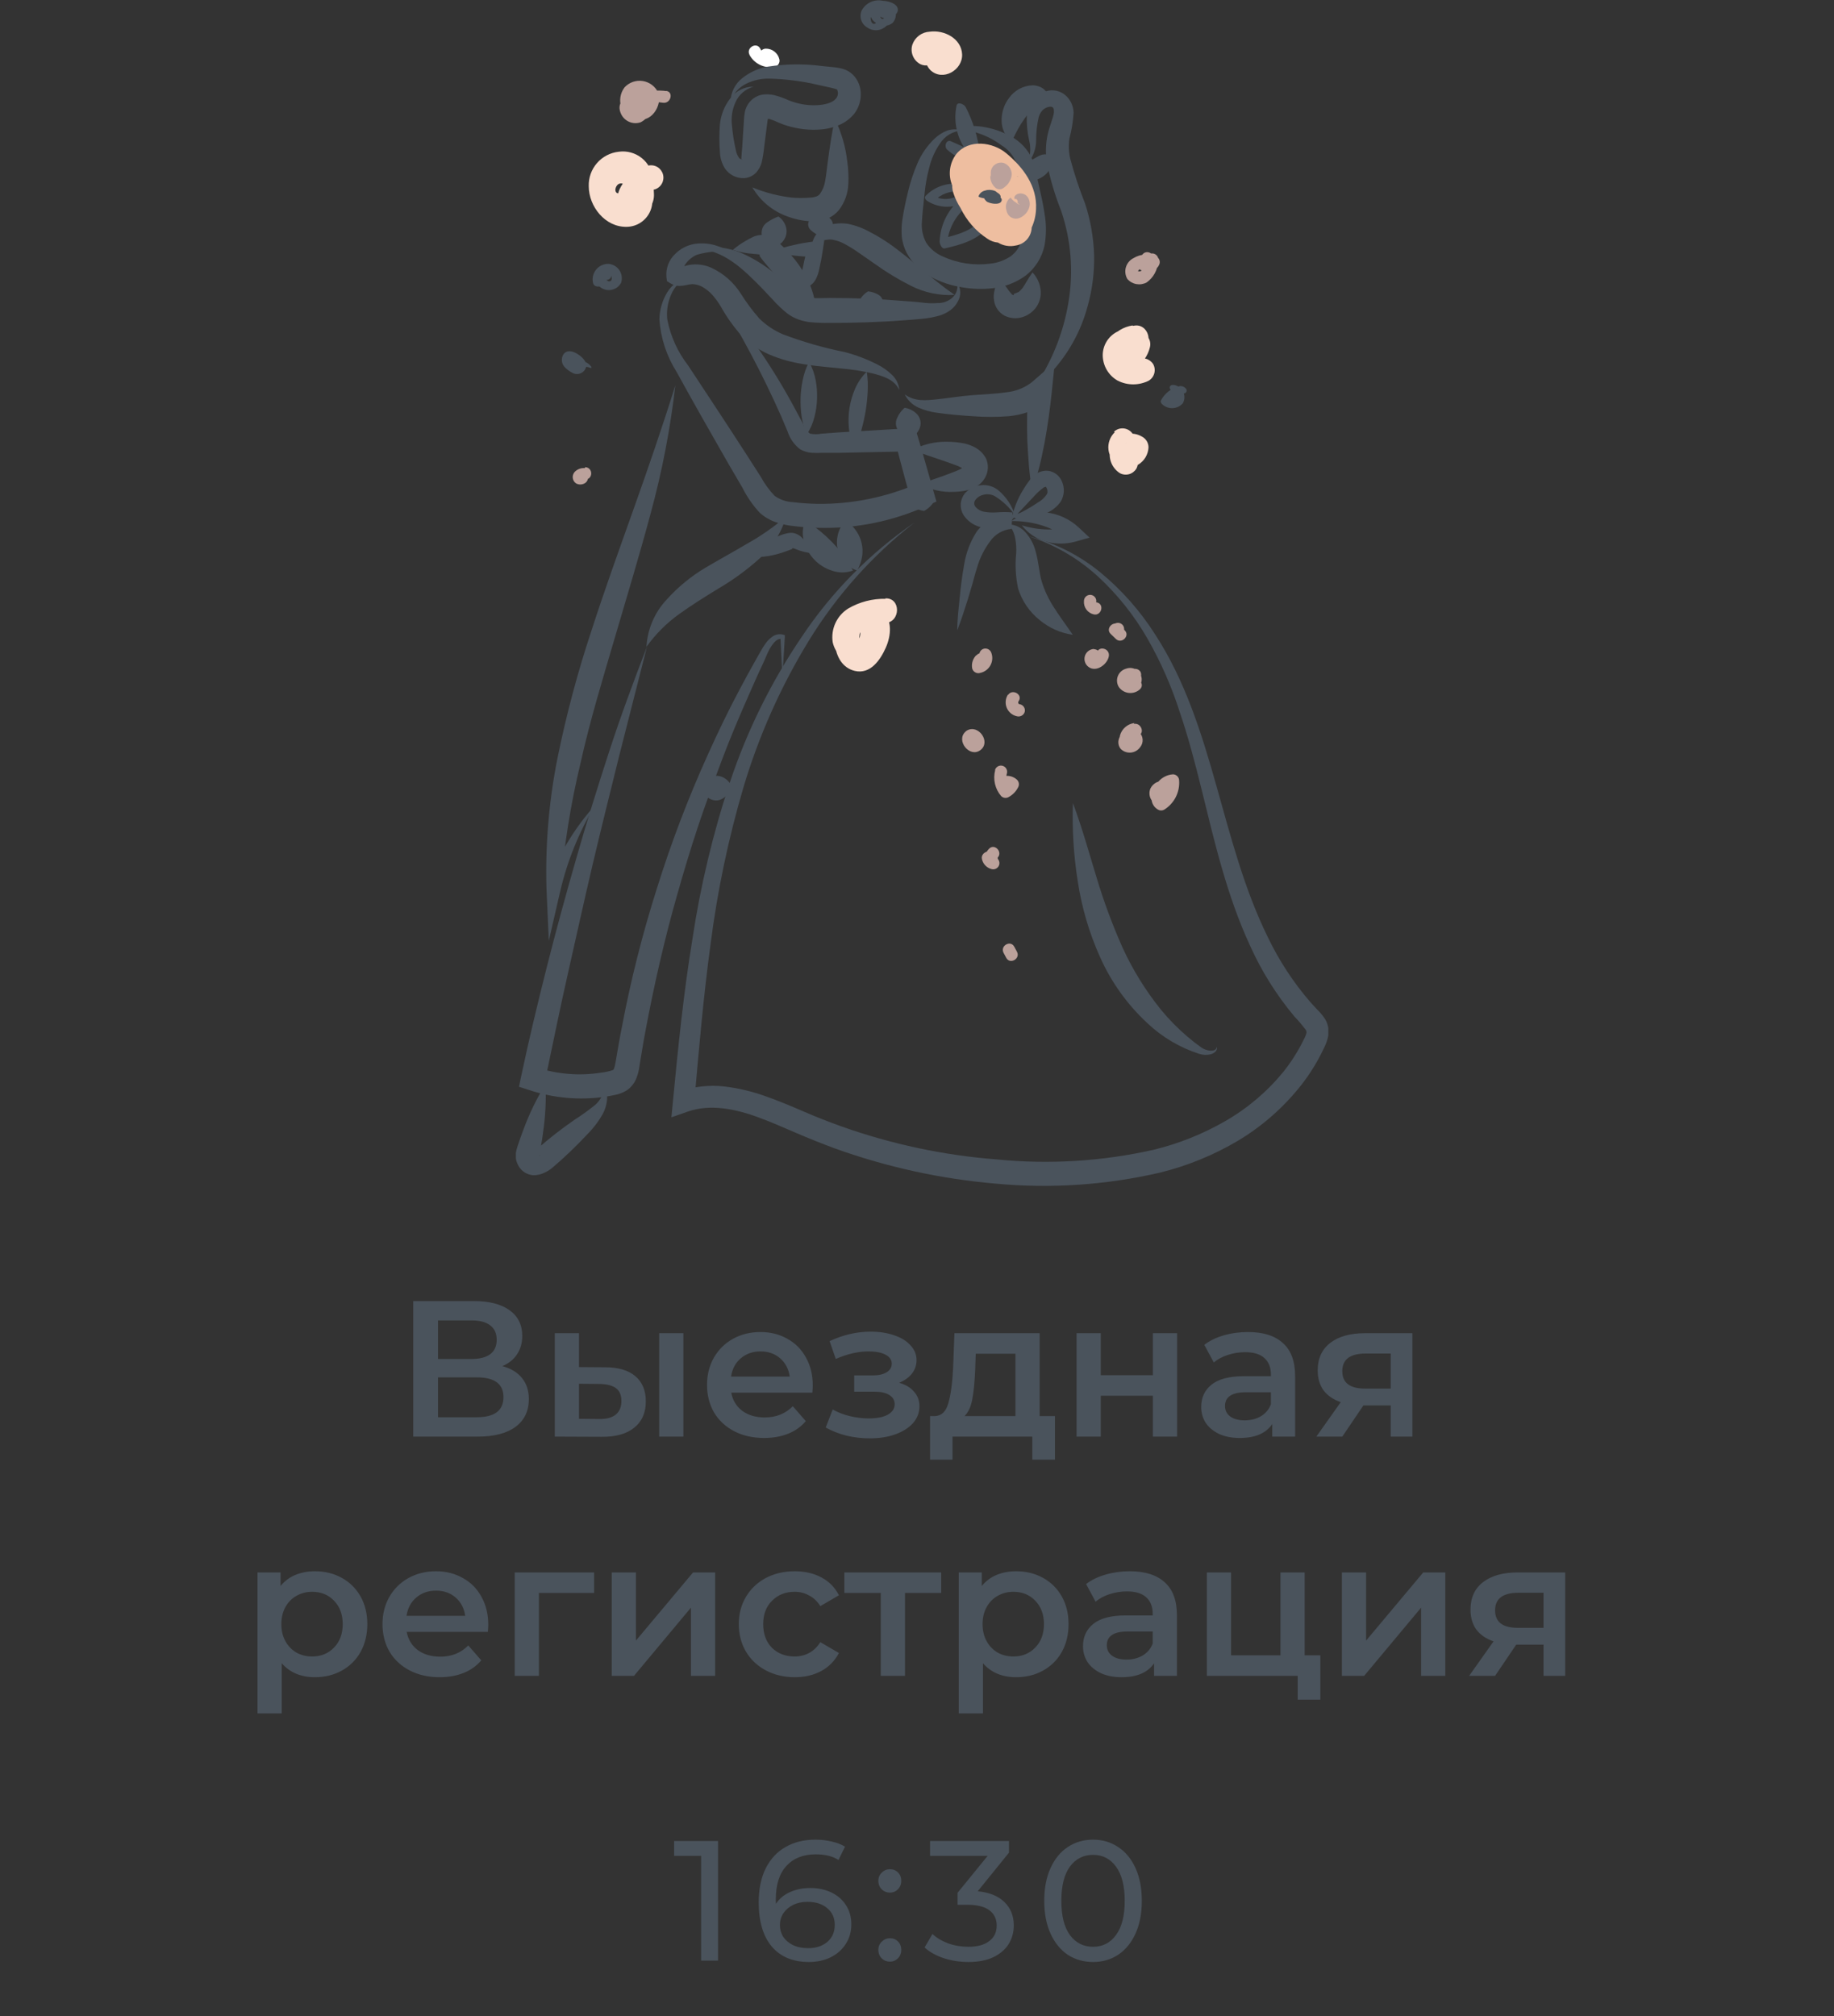<?xml version="1.0" encoding="UTF-8"?> <svg xmlns="http://www.w3.org/2000/svg" width="161" height="177" viewBox="0 0 161 177" fill="none"><rect x="0" y="0" width="161" height="177" fill="#333333" stroke="none"/> <path d="M63.033 161.611V172.111H61.548V162.916H59.178V161.611H63.033ZM71.135 165.736C71.825 165.736 72.439 165.866 72.98 166.126C73.529 166.386 73.96 166.761 74.269 167.251C74.579 167.731 74.734 168.286 74.734 168.916C74.734 169.576 74.57 170.156 74.24 170.656C73.919 171.156 73.475 171.546 72.904 171.826C72.344 172.096 71.715 172.231 71.014 172.231C69.605 172.231 68.514 171.776 67.745 170.866C66.984 169.956 66.605 168.666 66.605 166.996C66.605 165.826 66.809 164.831 67.219 164.011C67.639 163.181 68.219 162.556 68.96 162.136C69.71 161.706 70.579 161.491 71.57 161.491C72.079 161.491 72.559 161.546 73.01 161.656C73.46 161.756 73.85 161.906 74.18 162.106L73.609 163.276C73.109 162.946 72.439 162.781 71.6 162.781C70.51 162.781 69.654 163.121 69.034 163.801C68.415 164.471 68.105 165.451 68.105 166.741C68.105 166.901 68.109 167.026 68.12 167.116C68.419 166.666 68.829 166.326 69.35 166.096C69.879 165.856 70.475 165.736 71.135 165.736ZM70.954 171.016C71.644 171.016 72.204 170.831 72.635 170.461C73.064 170.091 73.279 169.596 73.279 168.976C73.279 168.356 73.059 167.866 72.62 167.506C72.189 167.136 71.609 166.951 70.879 166.951C70.409 166.951 69.99 167.041 69.62 167.221C69.26 167.401 68.975 167.646 68.764 167.956C68.564 168.266 68.465 168.611 68.465 168.991C68.465 169.361 68.559 169.701 68.749 170.011C68.95 170.311 69.234 170.556 69.605 170.746C69.984 170.926 70.434 171.016 70.954 171.016ZM78.127 166.141C77.847 166.141 77.607 166.046 77.407 165.856C77.207 165.656 77.107 165.406 77.107 165.106C77.107 164.816 77.207 164.576 77.407 164.386C77.607 164.186 77.847 164.086 78.127 164.086C78.407 164.086 78.642 164.181 78.832 164.371C79.022 164.561 79.117 164.806 79.117 165.106C79.117 165.406 79.017 165.656 78.817 165.856C78.627 166.046 78.397 166.141 78.127 166.141ZM78.127 172.201C77.847 172.201 77.607 172.106 77.407 171.916C77.207 171.716 77.107 171.466 77.107 171.166C77.107 170.876 77.207 170.636 77.407 170.446C77.607 170.246 77.847 170.146 78.127 170.146C78.407 170.146 78.642 170.241 78.832 170.431C79.022 170.621 79.117 170.866 79.117 171.166C79.117 171.466 79.017 171.716 78.817 171.916C78.627 172.106 78.397 172.201 78.127 172.201ZM85.831 166.021C86.861 166.121 87.646 166.441 88.186 166.981C88.726 167.511 88.996 168.191 88.996 169.021C88.996 169.621 88.846 170.166 88.546 170.656C88.246 171.136 87.796 171.521 87.196 171.811C86.606 172.091 85.881 172.231 85.021 172.231C84.271 172.231 83.551 172.121 82.861 171.901C82.171 171.671 81.606 171.356 81.166 170.956L81.856 169.771C82.216 170.111 82.676 170.386 83.236 170.596C83.796 170.796 84.391 170.896 85.021 170.896C85.801 170.896 86.406 170.731 86.836 170.401C87.276 170.071 87.496 169.616 87.496 169.036C87.496 168.456 87.281 168.006 86.851 167.686C86.421 167.366 85.771 167.206 84.901 167.206H84.061V166.156L86.701 162.916H81.646V161.611H88.576V162.631L85.831 166.021ZM95.96 172.231C95.13 172.231 94.39 172.021 93.74 171.601C93.1 171.171 92.595 170.551 92.225 169.741C91.855 168.931 91.67 167.971 91.67 166.861C91.67 165.751 91.855 164.791 92.225 163.981C92.595 163.171 93.1 162.556 93.74 162.136C94.39 161.706 95.13 161.491 95.96 161.491C96.78 161.491 97.51 161.706 98.15 162.136C98.8 162.556 99.31 163.171 99.68 163.981C100.05 164.791 100.235 165.751 100.235 166.861C100.235 167.971 100.05 168.931 99.68 169.741C99.31 170.551 98.8 171.171 98.15 171.601C97.51 172.021 96.78 172.231 95.96 172.231ZM95.96 170.896C96.8 170.896 97.47 170.551 97.97 169.861C98.48 169.171 98.735 168.171 98.735 166.861C98.735 165.551 98.48 164.551 97.97 163.861C97.47 163.171 96.8 162.826 95.96 162.826C95.11 162.826 94.43 163.171 93.92 163.861C93.42 164.551 93.17 165.551 93.17 166.861C93.17 168.171 93.42 169.171 93.92 169.861C94.43 170.551 95.11 170.896 95.96 170.896Z" fill="#4A535C"></path> <path d="M44.096 119.923C44.855 120.127 45.433 120.478 45.83 120.977C46.226 121.464 46.425 122.076 46.425 122.813C46.425 123.855 46.039 124.666 45.269 125.244C44.498 125.822 43.382 126.111 41.92 126.111H36.276V114.211H41.597C42.934 114.211 43.977 114.477 44.725 115.01C45.473 115.542 45.847 116.296 45.847 117.271C45.847 117.894 45.694 118.432 45.388 118.886C45.093 119.339 44.662 119.685 44.096 119.923ZM38.452 119.294H41.41C42.124 119.294 42.668 119.152 43.042 118.869C43.416 118.585 43.603 118.166 43.603 117.611C43.603 117.055 43.416 116.636 43.042 116.353C42.668 116.058 42.124 115.911 41.41 115.911H38.452V119.294ZM41.852 124.411C43.416 124.411 44.198 123.821 44.198 122.643C44.198 121.487 43.416 120.909 41.852 120.909H38.452V124.411H41.852ZM53.124 120.025C54.28 120.025 55.164 120.285 55.776 120.807C56.388 121.328 56.694 122.065 56.694 123.017C56.694 124.014 56.354 124.785 55.674 125.329C55.006 125.873 54.054 126.139 52.818 126.128L48.704 126.111V117.033H50.829V120.008L53.124 120.025ZM57.867 117.033H59.992V126.111H57.867V117.033ZM52.631 124.564C53.255 124.575 53.731 124.445 54.059 124.173C54.388 123.901 54.552 123.504 54.552 122.983C54.552 122.473 54.394 122.099 54.076 121.861C53.759 121.623 53.277 121.498 52.631 121.487L50.829 121.47V124.547L52.631 124.564ZM71.349 121.623C71.349 121.77 71.337 121.98 71.315 122.252H64.192C64.316 122.92 64.639 123.453 65.161 123.85C65.693 124.235 66.351 124.428 67.133 124.428C68.13 124.428 68.952 124.099 69.598 123.442L70.737 124.751C70.329 125.238 69.813 125.606 69.19 125.856C68.566 126.105 67.864 126.23 67.082 126.23C66.084 126.23 65.206 126.031 64.447 125.635C63.687 125.238 63.098 124.688 62.679 123.986C62.271 123.272 62.067 122.467 62.067 121.572C62.067 120.688 62.265 119.894 62.662 119.192C63.07 118.478 63.631 117.922 64.345 117.526C65.059 117.129 65.863 116.931 66.759 116.931C67.643 116.931 68.43 117.129 69.122 117.526C69.824 117.911 70.368 118.461 70.754 119.175C71.15 119.877 71.349 120.693 71.349 121.623ZM66.759 118.631C66.079 118.631 65.501 118.835 65.025 119.243C64.56 119.639 64.277 120.172 64.175 120.841H69.326C69.235 120.183 68.957 119.651 68.493 119.243C68.028 118.835 67.45 118.631 66.759 118.631ZM78.93 121.385C79.497 121.543 79.933 121.804 80.239 122.167C80.556 122.518 80.715 122.943 80.715 123.442C80.715 123.997 80.528 124.49 80.154 124.921C79.78 125.34 79.264 125.669 78.607 125.907C77.95 126.145 77.202 126.264 76.363 126.264C75.66 126.264 74.975 126.184 74.306 126.026C73.637 125.856 73.031 125.618 72.487 125.312L73.099 123.731C73.541 123.98 74.04 124.173 74.595 124.309C75.15 124.445 75.706 124.513 76.261 124.513C76.975 124.513 77.53 124.405 77.927 124.19C78.335 123.963 78.539 123.657 78.539 123.272C78.539 122.92 78.38 122.648 78.063 122.456C77.757 122.263 77.321 122.167 76.754 122.167H74.986V120.739H76.584C77.117 120.739 77.53 120.648 77.825 120.467C78.131 120.285 78.284 120.03 78.284 119.702C78.284 119.373 78.103 119.112 77.74 118.92C77.377 118.727 76.879 118.631 76.244 118.631C75.337 118.631 74.38 118.852 73.371 119.294L72.827 117.73C74.017 117.174 75.218 116.897 76.431 116.897C77.202 116.897 77.893 117.004 78.505 117.22C79.117 117.424 79.593 117.718 79.933 118.104C80.284 118.478 80.46 118.908 80.46 119.396C80.46 119.838 80.324 120.234 80.052 120.586C79.78 120.926 79.406 121.192 78.93 121.385ZM92.61 124.309V128.134H90.621V126.111H83.617V128.134H81.645V124.309H82.07C82.648 124.286 83.039 123.918 83.243 123.204C83.458 122.478 83.6 121.458 83.668 120.144L83.787 117.033H91.267V124.309H92.61ZM85.606 120.297C85.561 121.339 85.476 122.189 85.351 122.847C85.226 123.504 85 123.991 84.671 124.309H89.142V118.835H85.657L85.606 120.297ZM94.508 117.033H96.633V120.722H101.206V117.033H103.331V126.111H101.206V122.524H96.633V126.111H94.508V117.033ZM109.562 116.931C110.899 116.931 111.919 117.254 112.622 117.9C113.336 118.534 113.693 119.498 113.693 120.79V126.111H111.687V125.006C111.426 125.402 111.052 125.708 110.565 125.924C110.089 126.128 109.511 126.23 108.831 126.23C108.151 126.23 107.556 126.116 107.046 125.89C106.536 125.652 106.139 125.329 105.856 124.921C105.584 124.501 105.448 124.031 105.448 123.51C105.448 122.694 105.748 122.042 106.349 121.555C106.961 121.056 107.919 120.807 109.222 120.807H111.568V120.671C111.568 120.036 111.375 119.549 110.99 119.209C110.616 118.869 110.055 118.699 109.307 118.699C108.797 118.699 108.293 118.778 107.794 118.937C107.307 119.095 106.893 119.316 106.553 119.6L105.72 118.053C106.196 117.69 106.768 117.412 107.437 117.22C108.106 117.027 108.814 116.931 109.562 116.931ZM109.273 124.683C109.806 124.683 110.276 124.564 110.684 124.326C111.103 124.076 111.398 123.725 111.568 123.272V122.218H109.375C108.151 122.218 107.539 122.62 107.539 123.425C107.539 123.81 107.692 124.116 107.998 124.343C108.304 124.569 108.729 124.683 109.273 124.683ZM123.989 117.033V126.111H122.085V123.374H119.688L117.835 126.111H115.557L117.699 123.085C117.042 122.858 116.538 122.512 116.186 122.048C115.846 121.572 115.676 120.988 115.676 120.297C115.676 119.254 116.045 118.449 116.781 117.883C117.518 117.316 118.532 117.033 119.824 117.033H123.989ZM119.892 118.818C118.521 118.818 117.835 119.333 117.835 120.365C117.835 121.385 118.498 121.895 119.824 121.895H122.085V118.818H119.892ZM27.639 137.931C28.523 137.931 29.31 138.123 30.002 138.509C30.704 138.894 31.254 139.438 31.651 140.141C32.047 140.843 32.246 141.654 32.246 142.572C32.246 143.49 32.047 144.306 31.651 145.02C31.254 145.722 30.704 146.266 30.002 146.652C29.31 147.037 28.523 147.23 27.639 147.23C26.415 147.23 25.446 146.822 24.732 146.006V150.409H22.607V138.033H24.63V139.223C24.981 138.792 25.412 138.469 25.922 138.254C26.443 138.038 27.015 137.931 27.639 137.931ZM27.401 145.411C28.183 145.411 28.823 145.15 29.322 144.629C29.832 144.107 30.087 143.422 30.087 142.572C30.087 141.722 29.832 141.036 29.322 140.515C28.823 139.993 28.183 139.733 27.401 139.733C26.891 139.733 26.432 139.852 26.024 140.09C25.616 140.316 25.293 140.645 25.055 141.076C24.817 141.506 24.698 142.005 24.698 142.572C24.698 143.138 24.817 143.637 25.055 144.068C25.293 144.498 25.616 144.833 26.024 145.071C26.432 145.297 26.891 145.411 27.401 145.411ZM42.861 142.623C42.861 142.77 42.849 142.98 42.827 143.252H35.703C35.828 143.92 36.151 144.453 36.672 144.85C37.205 145.235 37.862 145.428 38.645 145.428C39.642 145.428 40.464 145.099 41.109 144.442L42.248 145.751C41.84 146.238 41.325 146.606 40.702 146.856C40.078 147.105 39.376 147.23 38.593 147.23C37.596 147.23 36.718 147.031 35.959 146.635C35.199 146.238 34.61 145.688 34.191 144.986C33.782 144.272 33.578 143.467 33.578 142.572C33.578 141.688 33.777 140.894 34.173 140.192C34.581 139.478 35.142 138.922 35.856 138.526C36.571 138.129 37.375 137.931 38.27 137.931C39.154 137.931 39.942 138.129 40.633 138.526C41.336 138.911 41.88 139.461 42.266 140.175C42.662 140.877 42.861 141.693 42.861 142.623ZM38.27 139.631C37.59 139.631 37.013 139.835 36.536 140.243C36.072 140.639 35.788 141.172 35.687 141.841H40.837C40.747 141.183 40.469 140.651 40.005 140.243C39.54 139.835 38.962 139.631 38.27 139.631ZM52.155 139.835H47.31V147.111H45.185V138.033H52.155V139.835ZM53.701 138.033H55.826V144.017L60.841 138.033H62.779V147.111H60.654V141.127L55.656 147.111H53.701V138.033ZM69.769 147.23C68.828 147.23 67.984 147.031 67.236 146.635C66.488 146.238 65.904 145.688 65.485 144.986C65.066 144.272 64.856 143.467 64.856 142.572C64.856 141.676 65.066 140.877 65.485 140.175C65.904 139.472 66.482 138.922 67.219 138.526C67.967 138.129 68.817 137.931 69.769 137.931C70.664 137.931 71.446 138.112 72.115 138.475C72.795 138.837 73.305 139.359 73.645 140.039L72.013 140.991C71.752 140.571 71.424 140.26 71.027 140.056C70.641 139.84 70.216 139.733 69.752 139.733C68.959 139.733 68.301 139.993 67.78 140.515C67.258 141.025 66.998 141.71 66.998 142.572C66.998 143.433 67.253 144.124 67.763 144.646C68.284 145.156 68.947 145.411 69.752 145.411C70.216 145.411 70.641 145.309 71.027 145.105C71.424 144.889 71.752 144.572 72.013 144.153L73.645 145.105C73.293 145.785 72.778 146.312 72.098 146.686C71.429 147.048 70.653 147.23 69.769 147.23ZM82.624 139.835H79.445V147.111H77.32V139.835H74.124V138.033H82.624V139.835ZM89.197 137.931C90.081 137.931 90.869 138.123 91.56 138.509C92.263 138.894 92.812 139.438 93.209 140.141C93.606 140.843 93.804 141.654 93.804 142.572C93.804 143.49 93.606 144.306 93.209 145.02C92.812 145.722 92.263 146.266 91.56 146.652C90.869 147.037 90.081 147.23 89.197 147.23C87.973 147.23 87.004 146.822 86.29 146.006V150.409H84.165V138.033H86.188V139.223C86.54 138.792 86.97 138.469 87.48 138.254C88.001 138.038 88.574 137.931 89.197 137.931ZM88.959 145.411C89.741 145.411 90.382 145.15 90.88 144.629C91.39 144.107 91.645 143.422 91.645 142.572C91.645 141.722 91.39 141.036 90.88 140.515C90.382 139.993 89.741 139.733 88.959 139.733C88.449 139.733 87.99 139.852 87.582 140.09C87.174 140.316 86.851 140.645 86.613 141.076C86.375 141.506 86.256 142.005 86.256 142.572C86.256 143.138 86.375 143.637 86.613 144.068C86.851 144.498 87.174 144.833 87.582 145.071C87.99 145.297 88.449 145.411 88.959 145.411ZM99.186 137.931C100.523 137.931 101.543 138.254 102.246 138.9C102.96 139.534 103.317 140.498 103.317 141.79V147.111H101.311V146.006C101.05 146.402 100.676 146.708 100.189 146.924C99.713 147.128 99.135 147.23 98.455 147.23C97.775 147.23 97.18 147.116 96.67 146.89C96.16 146.652 95.763 146.329 95.48 145.921C95.208 145.501 95.072 145.031 95.072 144.51C95.072 143.694 95.372 143.042 95.973 142.555C96.585 142.056 97.543 141.807 98.846 141.807H101.192V141.671C101.192 141.036 100.999 140.549 100.614 140.209C100.24 139.869 99.679 139.699 98.931 139.699C98.421 139.699 97.916 139.778 97.418 139.937C96.93 140.095 96.517 140.316 96.177 140.6L95.344 139.053C95.82 138.69 96.392 138.412 97.061 138.22C97.73 138.027 98.438 137.931 99.186 137.931ZM98.897 145.683C99.43 145.683 99.9 145.564 100.308 145.326C100.727 145.076 101.022 144.725 101.192 144.272V143.218H98.999C97.775 143.218 97.163 143.62 97.163 144.425C97.163 144.81 97.316 145.116 97.622 145.343C97.928 145.569 98.353 145.683 98.897 145.683ZM115.908 145.309V149.202H113.919V147.111H105.946V138.033H108.071V145.309H112.406V138.033H114.531V145.309H115.908ZM117.8 138.033H119.925V144.017L124.94 138.033H126.878V147.111H124.753V141.127L119.755 147.111H117.8V138.033ZM137.403 138.033V147.111H135.499V144.374H133.102L131.249 147.111H128.971L131.113 144.085C130.456 143.858 129.952 143.512 129.6 143.048C129.26 142.572 129.09 141.988 129.09 141.297C129.09 140.254 129.459 139.449 130.195 138.883C130.932 138.316 131.946 138.033 133.238 138.033H137.403ZM133.306 139.818C131.935 139.818 131.249 140.333 131.249 141.365C131.249 142.385 131.912 142.895 133.238 142.895H135.499V139.818H133.306Z" fill="#4A535C"></path> <g clip-path="url(#clip0_2866_451)"> <path d="M65.792 4.813C66.004 5.205 66.336 5.518 66.739 5.706C67.142 5.895 67.596 5.949 68.032 5.861C68.171 5.821 68.288 5.728 68.359 5.603C68.431 5.477 68.451 5.329 68.415 5.189C68.35 4.925 68.197 4.691 67.982 4.524C67.767 4.357 67.502 4.268 67.23 4.271C67.086 4.271 66.948 4.329 66.847 4.43C66.745 4.532 66.688 4.67 66.688 4.813C66.688 4.957 66.745 5.095 66.847 5.197C66.948 5.298 67.086 5.356 67.23 5.356C67.331 5.356 67.346 5.356 67.374 5.478L67.75 4.813C67.545 4.842 67.336 4.804 67.154 4.705C66.972 4.607 66.826 4.452 66.738 4.264C66.413 3.65 65.474 4.192 65.799 4.813H65.792Z" fill="white"></path> <path d="M80.275 45.872C76.566 48.764 73.41 52.302 70.959 56.316C68.526 60.307 66.617 64.594 65.278 69.072C63.952 73.566 62.985 78.157 62.388 82.804C61.752 87.444 61.354 92.121 60.942 96.811L59.641 95.814C60.907 95.375 62.255 95.225 63.587 95.373C64.844 95.524 66.078 95.82 67.266 96.254C68.43 96.666 69.543 97.136 70.627 97.606C71.711 98.076 72.795 98.495 73.879 98.885C78.266 100.444 82.84 101.416 87.481 101.776C92.093 102.236 96.749 101.951 101.271 100.931C103.481 100.394 105.603 99.544 107.573 98.408C109.524 97.285 111.253 95.816 112.676 94.072C113.369 93.2 113.966 92.255 114.454 91.253C114.558 91.069 114.638 90.872 114.692 90.668C114.692 90.545 114.692 90.567 114.649 90.429C114.33 90.007 113.988 89.605 113.623 89.222C112.048 87.338 110.74 85.247 109.734 83.007C107.689 78.584 106.612 73.879 105.477 69.275C104.906 66.976 104.314 64.7 103.555 62.474C102.84 60.241 101.893 58.09 100.729 56.056C99.564 54.023 98.094 52.18 96.371 50.592C94.623 48.997 92.552 47.797 90.3 47.072C92.624 47.658 94.79 48.755 96.638 50.281C98.488 51.814 100.087 53.626 101.379 55.651C104.025 59.698 105.47 64.324 106.764 68.913C108.058 73.503 109.228 78.056 111.288 82.248C112.277 84.317 113.539 86.245 115.039 87.979L115.617 88.608C115.892 88.87 116.134 89.164 116.34 89.483C116.592 89.919 116.684 90.43 116.6 90.928C116.528 91.303 116.401 91.666 116.224 92.005C115.692 93.145 115.032 94.221 114.259 95.214C112.717 97.183 110.825 98.851 108.679 100.136C106.55 101.399 104.246 102.341 101.842 102.933C97.107 104.031 92.226 104.358 87.387 103.901C82.562 103.487 77.812 102.444 73.258 100.801C72.123 100.381 70.988 99.926 69.897 99.456C68.805 98.987 67.729 98.51 66.666 98.119C64.549 97.324 62.33 96.898 60.386 97.577L58.94 98.083L59.085 96.58C59.533 91.882 60.01 87.184 60.776 82.494C61.48 77.797 62.585 73.169 64.079 68.66C65.584 64.139 67.705 59.847 70.381 55.904C73.01 51.961 76.369 48.556 80.275 45.872V45.872Z" fill="#4A535C"></path> <path d="M89.115 45.265C88.647 44.568 88.032 43.981 87.315 43.545C87.008 43.383 86.652 43.344 86.317 43.437C86.023 43.503 85.765 43.679 85.595 43.928C85.541 44.016 85.517 44.118 85.525 44.221C85.532 44.323 85.572 44.42 85.638 44.499C85.827 44.714 86.081 44.861 86.361 44.918C86.718 44.984 87.082 45.006 87.445 44.983C87.926 44.94 88.41 44.94 88.89 44.983L88.789 46.429C88.421 46.462 88.064 46.575 87.743 46.76C87.422 46.944 87.146 47.197 86.932 47.499C86.398 48.209 86.001 49.013 85.761 49.869C85.609 50.317 85.501 50.78 85.371 51.235L84.966 52.601C84.677 53.512 84.388 54.422 84.034 55.333C84.034 54.372 84.156 53.411 84.25 52.442C84.344 51.474 84.46 50.534 84.641 49.551C84.805 48.521 85.181 47.537 85.746 46.66C86.093 46.205 86.525 45.822 87.019 45.533C87.53 45.204 88.124 45.026 88.731 45.02L88.623 46.465C88.232 46.417 87.838 46.4 87.445 46.414C86.939 46.445 86.433 46.384 85.949 46.234C85.379 46.059 84.89 45.688 84.568 45.186C84.397 44.898 84.318 44.564 84.341 44.23C84.364 43.895 84.489 43.576 84.698 43.314C84.88 43.104 85.101 42.933 85.349 42.809C85.597 42.685 85.867 42.611 86.144 42.591C86.679 42.541 87.212 42.699 87.633 43.032C88.332 43.617 88.847 44.393 89.115 45.265V45.265Z" fill="#4A535C"></path> <path d="M88.782 45.684C88.961 44.706 89.326 43.771 89.859 42.931C89.989 42.714 90.126 42.504 90.271 42.309C90.444 42.065 90.651 41.846 90.885 41.659C91.048 41.53 91.235 41.435 91.434 41.38C91.634 41.324 91.843 41.308 92.049 41.334C92.269 41.368 92.479 41.451 92.664 41.576C92.849 41.7 93.004 41.865 93.118 42.056C93.306 42.381 93.399 42.751 93.386 43.126C93.378 43.316 93.341 43.504 93.277 43.682C93.222 43.859 93.134 44.023 93.017 44.167C92.647 44.633 92.142 44.974 91.572 45.142C91.094 45.318 90.6 45.449 90.097 45.533C89.579 45.619 89.046 45.519 88.594 45.251C89.054 45.221 89.5 45.083 89.895 44.846C90.285 44.644 90.712 44.384 91.088 44.123C91.41 43.952 91.686 43.703 91.89 43.401C91.915 43.355 91.935 43.307 91.948 43.256C91.955 43.206 91.955 43.155 91.948 43.104C91.945 43 91.915 42.898 91.861 42.808C91.817 42.728 91.81 42.743 91.817 42.736C91.825 42.728 91.76 42.736 91.644 42.779C91.31 43.021 91.005 43.3 90.733 43.61L88.782 45.684Z" fill="#4A535C"></path> <path d="M88.536 46.024C88.823 46.035 89.105 46.104 89.364 46.228C89.622 46.353 89.852 46.529 90.04 46.747C90.427 47.188 90.713 47.708 90.878 48.272C91.196 49.356 91.225 50.325 91.449 51.04C91.694 51.837 92.049 52.596 92.504 53.295C92.981 54.061 93.567 54.827 94.174 55.723C93.11 55.574 92.109 55.131 91.283 54.444C90.379 53.729 89.713 52.756 89.375 51.654C89.158 50.638 89.102 49.594 89.208 48.561C89.232 48.138 89.206 47.713 89.129 47.296C89.053 46.826 88.847 46.385 88.536 46.024V46.024Z" fill="#4A535C"></path> <path d="M89.707 46.118C90.448 46.345 91.216 46.467 91.991 46.48C92.693 46.486 93.391 46.378 94.058 46.161L93.783 47.376C93.124 46.824 92.362 46.407 91.543 46.147C90.653 45.862 89.723 45.725 88.789 45.742C89.651 45.112 90.723 44.838 91.781 44.976C92.88 45.092 93.911 45.564 94.716 46.321L95.648 47.195L94.441 47.535C93.574 47.78 92.656 47.78 91.789 47.535C90.961 47.298 90.231 46.801 89.707 46.118V46.118Z" fill="#4A535C"></path> <path d="M81.121 44.853C80.796 44.807 80.484 44.697 80.203 44.528C80.124 44.485 80.055 44.424 80.002 44.35C79.95 44.277 79.915 44.192 79.9 44.103C79.886 44.013 79.892 43.922 79.918 43.835C79.944 43.749 79.99 43.669 80.051 43.603C80.246 43.353 80.492 43.148 80.774 43.003C81.1 43.041 81.413 43.15 81.692 43.321C81.769 43.368 81.837 43.43 81.89 43.503C81.944 43.576 81.982 43.659 82.003 43.748C82.014 43.928 81.957 44.106 81.844 44.246C81.648 44.497 81.402 44.704 81.121 44.853V44.853Z" fill="#4A535C"></path> <path d="M80.752 42.483C81.757 42.136 82.646 41.854 83.492 41.521L84.113 41.276C84.266 41.213 84.412 41.133 84.547 41.037C84.641 40.965 84.662 40.9 84.612 40.95C84.592 40.99 84.582 41.033 84.582 41.077C84.582 41.121 84.592 41.164 84.612 41.203C84.461 41.092 84.299 40.997 84.127 40.922C83.759 40.777 83.289 40.618 82.87 40.466C81.995 40.163 81.092 39.881 80.095 39.498C81.031 39.009 82.074 38.76 83.13 38.775C83.664 38.778 84.197 38.834 84.72 38.941C85.046 39.021 85.36 39.145 85.653 39.31C86.046 39.534 86.365 39.868 86.57 40.271C86.682 40.534 86.733 40.819 86.718 41.105C86.703 41.391 86.623 41.669 86.484 41.919C86.261 42.315 85.92 42.631 85.508 42.822C85.214 42.959 84.903 43.054 84.583 43.104C84.317 43.146 84.049 43.17 83.781 43.176C82.726 43.238 81.675 42.997 80.752 42.483Z" fill="#4A535C"></path> <path d="M79.408 35.797C79.781 35.853 80.13 36.016 80.413 36.267C80.615 36.442 80.751 36.68 80.799 36.943C80.848 37.206 80.806 37.477 80.68 37.713C80.505 38.047 80.24 38.325 79.914 38.515C79.571 38.392 79.256 38.2 78.989 37.951C78.823 37.791 78.709 37.584 78.664 37.358C78.622 37.13 78.655 36.894 78.758 36.686C78.907 36.346 79.129 36.043 79.408 35.797V35.797Z" fill="#4A535C"></path> <path d="M79.422 34.619C80.304 35.263 81.28 35.154 82.256 35.053C83.231 34.952 84.316 34.771 85.335 34.692C86.354 34.612 87.409 34.576 88.32 34.439C89.127 34.366 89.898 34.068 90.546 33.579L92.598 31.801L92.331 34.424C92.179 35.87 91.977 37.358 91.709 38.819C91.557 39.541 91.427 40.264 91.239 40.987C91.051 41.709 90.864 42.432 90.618 43.155C90.48 42.432 90.394 41.659 90.329 40.914C90.264 40.17 90.228 39.426 90.184 38.681C90.133 37.192 90.184 35.718 90.22 34.236L91.998 35.089C91.524 35.552 90.958 35.909 90.336 36.137C89.769 36.342 89.179 36.476 88.58 36.535C87.507 36.618 86.429 36.618 85.356 36.535C84.316 36.47 83.311 36.383 82.234 36.231C81.675 36.157 81.13 36.003 80.615 35.776C80.095 35.541 79.673 35.132 79.422 34.619V34.619Z" fill="#4A535C"></path> <path d="M56.794 56.771L54.372 66.29C53.585 69.463 52.797 72.628 52.045 75.808C51.294 78.988 50.6 82.168 49.877 85.356C49.154 88.543 48.511 91.737 47.839 94.925L47.116 93.71C48.943 94.306 50.885 94.459 52.782 94.159C53.142 94.121 53.496 94.041 53.837 93.92C53.837 93.92 53.837 93.92 53.903 93.812C53.961 93.638 54.005 93.459 54.033 93.277C54.213 92.251 54.38 91.21 54.589 90.183C55.368 86.058 56.396 81.984 57.668 77.984C58.918 73.981 60.412 70.059 62.142 66.239C63.002 64.331 63.905 62.445 64.888 60.602C65.38 59.677 65.871 58.759 66.391 57.848C66.659 57.4 66.876 56.945 67.208 56.482C67.376 56.245 67.584 56.04 67.823 55.875C67.954 55.782 68.105 55.719 68.263 55.69C68.422 55.662 68.585 55.668 68.74 55.709L68.899 55.759V55.904L68.683 59.445L68.509 55.897L68.654 56.092C68.256 56.005 67.931 56.381 67.656 56.815C67.382 57.248 67.223 57.733 67.006 58.195C66.558 59.127 66.146 60.081 65.727 61.028C64.91 62.878 64.079 64.823 63.356 66.76C62.633 68.697 61.91 70.641 61.26 72.599C60.61 74.558 60.017 76.538 59.453 78.526C58.319 82.494 57.408 86.519 56.649 90.574C56.454 91.586 56.302 92.605 56.129 93.624C56.085 93.96 56.003 94.29 55.883 94.607C55.717 95.059 55.414 95.448 55.016 95.72C54.691 95.918 54.334 96.055 53.96 96.124C53.671 96.182 53.404 96.233 53.122 96.276C50.888 96.604 48.608 96.403 46.466 95.691L45.562 95.402L45.75 94.484C46.429 91.275 47.196 88.088 47.998 84.907C48.8 81.728 49.667 78.562 50.571 75.411C51.474 72.26 52.45 69.13 53.462 66.015C54.474 62.9 55.615 59.828 56.794 56.771Z" fill="#4A535C"></path> <path d="M74.255 45.692C74.636 45.957 74.962 46.293 75.216 46.682C75.421 46.992 75.565 47.337 75.643 47.701C75.722 48.054 75.739 48.419 75.693 48.778C75.627 49.236 75.475 49.677 75.245 50.079C74.78 49.933 74.368 49.654 74.06 49.276C73.802 48.956 73.621 48.581 73.532 48.18C73.443 47.779 73.448 47.363 73.547 46.964C73.653 46.479 73.899 46.037 74.255 45.692V45.692Z" fill="#4A535C"></path> <path d="M59.287 33.817C58.851 37.618 58.126 41.38 57.119 45.07C56.129 48.763 55.023 52.406 53.96 56.027C52.898 59.648 51.792 63.254 50.975 66.933C50.092 70.588 49.5 74.307 49.205 78.056L47.998 77.882C48.909 75.224 50.349 72.777 52.233 70.691C50.833 73.029 49.804 75.569 49.183 78.222L48.178 82.588L47.976 78.056C47.859 74.177 48.187 70.297 48.952 66.492C49.717 62.733 50.707 59.024 51.915 55.384C53.079 51.77 54.387 48.156 55.652 44.6C56.916 41.044 58.152 37.467 59.287 33.817Z" fill="#4A535C"></path> <path d="M61.455 69.484C61.512 69.097 61.695 68.739 61.976 68.465C62.192 68.268 62.465 68.144 62.756 68.111C63.047 68.078 63.339 68.144 63.587 68.299C63.923 68.504 64.178 68.818 64.31 69.188C64.115 69.495 63.87 69.769 63.587 69.997C63.41 70.141 63.198 70.233 62.973 70.265C62.747 70.282 62.522 70.235 62.322 70.127C61.998 69.965 61.705 69.747 61.455 69.484V69.484Z" fill="#4A535C"></path> <path d="M56.75 56.779C56.836 55.237 57.46 53.774 58.514 52.644C59.514 51.53 60.679 50.575 61.968 49.811C63.197 49.089 64.426 48.416 65.582 47.73C66.804 47.049 67.954 46.248 69.015 45.337C68.592 46.798 67.753 48.103 66.601 49.096C65.513 50.065 64.332 50.925 63.074 51.661C61.889 52.384 60.733 53.107 59.656 53.88C58.534 54.68 57.553 55.659 56.75 56.779V56.779Z" fill="#4A535C"></path> <path d="M65.712 48.836C66.07 48.408 66.495 48.042 66.97 47.752C67.423 47.458 67.908 47.215 68.415 47.029C68.704 46.906 69.008 46.821 69.319 46.776C69.569 46.753 69.821 46.806 70.041 46.928C70.19 47.008 70.325 47.113 70.439 47.238C70.847 47.629 71.189 48.083 71.451 48.583C70.904 48.54 70.368 48.413 69.861 48.207C69.769 48.164 69.671 48.132 69.572 48.113C69.514 48.113 69.572 48.113 69.572 48.156C69.572 48.2 69.217 48.315 68.986 48.402C68.485 48.587 67.967 48.725 67.439 48.814C66.868 48.91 66.286 48.917 65.712 48.836V48.836Z" fill="#4A535C"></path> <path d="M70.699 45.692C71.176 45.991 71.632 46.322 72.065 46.682C72.414 46.972 72.747 47.281 73.062 47.607C73.379 47.934 73.675 48.279 73.951 48.64C74.294 49.099 74.603 49.583 74.876 50.086C74.274 50.303 73.614 50.303 73.012 50.086C72.439 49.902 71.92 49.579 71.501 49.146C71.068 48.698 70.752 48.149 70.583 47.549C70.405 46.935 70.446 46.279 70.699 45.692V45.692Z" fill="#4A535C"></path> <path d="M60.465 24.284C59.76 24.592 59.202 25.162 58.911 25.874C58.612 26.555 58.497 27.303 58.579 28.042C58.862 29.514 59.489 30.898 60.407 32.082C62.127 34.691 63.84 37.279 65.524 39.888L66.789 41.861C67.118 42.465 67.523 43.024 67.996 43.523C68.469 43.863 69.032 44.057 69.615 44.08C70.349 44.17 71.087 44.221 71.826 44.232C74.808 44.254 77.761 43.656 80.499 42.475L79.907 43.726C79.48 42.121 79.032 40.517 78.627 38.905L79.639 39.628L73.655 39.751H72.152C71.87 39.765 71.588 39.765 71.306 39.751C70.927 39.734 70.557 39.625 70.229 39.433C69.716 39.035 69.335 38.49 69.138 37.872L68.56 36.506C66.943 32.867 65.079 29.344 62.98 25.961C65.614 29.01 67.9 32.343 69.796 35.898C70.041 36.347 70.28 36.788 70.518 37.243C70.629 37.569 70.833 37.855 71.104 38.067C71.442 38.135 71.791 38.135 72.13 38.067L73.626 37.958L79.61 37.604L80.34 37.583L80.579 38.363C81.063 39.96 81.497 41.557 81.959 43.162L82.205 44.029L81.367 44.405C78.367 45.766 75.097 46.426 71.805 46.335C70.981 46.335 70.179 46.241 69.347 46.14C68.892 46.074 68.444 45.963 68.01 45.807C67.518 45.627 67.066 45.352 66.681 44.998C66.082 44.349 65.579 43.619 65.184 42.83L63.999 40.806C62.445 38.096 60.899 35.385 59.395 32.646C58.516 31.259 57.997 29.674 57.885 28.035C57.901 27.204 58.136 26.391 58.564 25.679C58.989 24.981 59.672 24.48 60.465 24.284Z" fill="#4A535C"></path> <path d="M64.274 22.138C63.239 21.995 62.185 22.071 61.181 22.362C60.781 22.536 60.436 22.816 60.183 23.171C60.084 23.308 60.015 23.465 59.981 23.631C59.948 23.796 59.95 23.968 59.988 24.132L59.598 23.583C59.526 23.532 59.547 23.583 59.735 23.489C59.996 23.384 60.268 23.304 60.545 23.251C61.2 23.149 61.871 23.242 62.474 23.518C63.528 24.016 64.418 24.803 65.04 25.787C65.519 26.552 66.058 27.277 66.652 27.956C67.248 28.543 67.949 29.014 68.719 29.343C70.482 30.012 72.297 30.534 74.147 30.904C75.131 31.161 76.086 31.522 76.994 31.981C77.463 32.214 77.895 32.516 78.273 32.877C78.665 33.229 78.906 33.719 78.945 34.243C78.526 33.318 77.565 33.036 76.676 32.798C75.754 32.578 74.817 32.429 73.872 32.35C71.986 32.14 69.933 32.068 67.909 31.273C66.858 30.878 65.902 30.265 65.105 29.473C64.409 28.697 63.801 27.846 63.291 26.937C63.081 26.578 62.839 26.24 62.568 25.925C62.315 25.641 62.02 25.397 61.694 25.202C61.414 25.041 61.099 24.952 60.776 24.942C60.569 24.957 60.363 24.991 60.161 25.043C59.981 25.08 59.797 25.1 59.612 25.101C59.358 25.09 59.11 25.018 58.889 24.891L58.55 24.682L58.506 24.335C58.47 23.96 58.519 23.581 58.65 23.228C58.782 22.875 58.992 22.556 59.265 22.297C59.734 21.826 60.338 21.516 60.993 21.408C61.582 21.325 62.182 21.364 62.756 21.523C63.279 21.685 63.786 21.89 64.274 22.138V22.138Z" fill="#4A535C"></path> <path d="M84.012 24.797C84.188 25.042 84.287 25.333 84.297 25.634C84.307 25.935 84.228 26.232 84.07 26.488C83.921 26.772 83.711 27.019 83.455 27.211C83.198 27.398 82.916 27.549 82.617 27.659C82.057 27.832 81.481 27.943 80.897 27.992C80.355 28.05 79.82 28.078 79.278 28.122C77.11 28.288 74.942 28.346 72.817 28.346C72.243 28.355 71.668 28.333 71.097 28.281C70.752 28.239 70.412 28.159 70.085 28.042C69.746 27.921 69.427 27.751 69.138 27.536C68.674 27.17 68.244 26.764 67.852 26.322L66.76 25.166C65.315 23.72 63.833 22.224 61.636 21.863C62.183 21.724 62.751 21.682 63.313 21.74C63.885 21.81 64.446 21.954 64.982 22.166C66.02 22.611 66.992 23.195 67.873 23.901C68.314 24.233 68.74 24.58 69.152 24.935C69.512 25.261 69.891 25.565 70.287 25.845C70.6 26.039 70.96 26.147 71.328 26.156C71.74 26.199 72.289 26.156 72.831 26.156C74.999 26.156 77.124 26.235 79.271 26.416C79.806 26.459 80.34 26.488 80.882 26.553C81.361 26.621 81.846 26.638 82.328 26.604C82.792 26.611 83.242 26.446 83.593 26.142C83.779 25.977 83.916 25.765 83.99 25.528C84.064 25.291 84.072 25.038 84.012 24.797V24.797Z" fill="#4A535C"></path> <path d="M47.889 95.17C47.954 96.605 47.879 98.043 47.665 99.463C47.622 99.81 47.571 100.186 47.506 100.497L47.42 101.01C47.384 101.15 47.362 101.293 47.355 101.437C47.355 101.523 47.398 101.48 47.355 101.306C47.31 101.228 47.247 101.161 47.172 101.11C47.097 101.06 47.011 101.028 46.921 101.017C46.82 101.017 46.856 101.017 46.921 101.017C47 100.973 47.075 100.923 47.145 100.866C48.193 99.945 49.293 99.086 50.441 98.293C51.003 97.936 51.545 97.55 52.067 97.136C52.335 96.945 52.561 96.7 52.731 96.418C52.901 96.136 53.012 95.822 53.057 95.496C53.256 95.838 53.335 96.238 53.281 96.63C53.232 97.032 53.11 97.422 52.92 97.779C52.545 98.441 52.084 99.049 51.546 99.586C50.577 100.625 49.549 101.607 48.468 102.528C48.265 102.693 48.041 102.832 47.803 102.94C47.489 103.098 47.142 103.175 46.791 103.164C46.535 103.142 46.287 103.061 46.068 102.925C45.838 102.784 45.648 102.584 45.519 102.347C45.312 101.997 45.231 101.586 45.288 101.184C45.327 100.978 45.38 100.775 45.447 100.577L45.62 100.071C45.736 99.731 45.858 99.398 45.989 99.059C46.493 97.704 47.13 96.401 47.889 95.17V95.17Z" fill="#4A535C"></path> <path d="M94.188 70.496C94.998 72.664 95.59 74.832 96.255 77.001C96.884 79.105 97.647 81.166 98.539 83.173C99.435 85.134 100.574 86.974 101.929 88.651C102.62 89.488 103.382 90.264 104.205 90.971L104.848 91.499L105.506 91.983C105.724 92.121 105.972 92.206 106.229 92.229C106.467 92.229 106.764 92.229 106.822 91.889C106.841 91.966 106.839 92.048 106.816 92.124C106.794 92.2 106.75 92.269 106.691 92.323C106.573 92.437 106.425 92.517 106.265 92.554C105.937 92.628 105.595 92.613 105.275 92.511C103.571 91.964 102.012 91.04 100.714 89.808C98.959 88.179 97.55 86.212 96.573 84.026C95.615 81.895 94.954 79.643 94.607 77.333C94.249 75.073 94.109 72.783 94.188 70.496V70.496Z" fill="#4A535C"></path> <path d="M90.69 34.164C92.294 31.87 93.359 29.244 93.805 26.481C94.246 23.819 94.025 21.088 93.162 18.531C92.613 17.151 92.19 15.723 91.897 14.267C91.769 13.44 91.796 12.597 91.977 11.781C92.172 10.942 92.475 10.335 92.519 9.865C92.519 9.634 92.519 9.576 92.461 9.482C92.403 9.388 92.352 9.367 92.157 9.367C91.938 9.396 91.731 9.489 91.564 9.634C91.379 9.817 91.247 10.047 91.181 10.299C91.03 10.963 90.955 11.642 90.957 12.323C90.956 13.08 90.681 13.812 90.184 14.383C90.458 13.739 90.516 13.024 90.35 12.344C90.182 11.615 90.112 10.866 90.141 10.118C90.184 9.658 90.351 9.219 90.625 8.846C90.929 8.447 91.351 8.153 91.832 8.008C92.12 7.919 92.426 7.904 92.722 7.964C93.018 8.025 93.293 8.159 93.523 8.355C93.747 8.547 93.928 8.786 94.052 9.054C94.177 9.322 94.243 9.613 94.246 9.909C94.2 10.673 94.077 11.431 93.877 12.171C93.793 12.763 93.82 13.366 93.957 13.949C94.312 15.276 94.744 16.582 95.251 17.859C95.727 19.312 95.995 20.826 96.046 22.354C96.083 23.87 95.895 25.382 95.489 26.843C94.728 29.74 93.043 32.31 90.69 34.164V34.164Z" fill="#4A535C"></path> <path d="M87.452 24.573C87.814 24.667 88.128 24.891 88.334 25.202C88.481 25.427 88.645 25.639 88.825 25.838C88.97 25.954 89.028 25.889 89.006 25.838C88.984 25.787 89.006 25.795 89.093 25.766C89.184 25.735 89.273 25.698 89.36 25.657C89.433 25.657 89.57 25.513 89.7 25.361C89.967 25.043 90.213 24.501 90.639 23.916C90.883 24.171 91.073 24.473 91.197 24.803C91.322 25.133 91.378 25.485 91.362 25.838C91.332 26.273 91.177 26.69 90.914 27.038C90.622 27.411 90.224 27.688 89.772 27.833C89.252 28.002 88.686 27.96 88.197 27.717C87.961 27.591 87.756 27.415 87.597 27.2C87.438 26.985 87.329 26.737 87.279 26.474C87.112 25.607 87.474 25.296 87.452 24.573Z" fill="#4A535C"></path> <path d="M84.445 11.456C84.052 11.482 83.67 11.602 83.332 11.805C82.993 12.009 82.709 12.29 82.501 12.626C82.063 13.267 81.747 13.982 81.569 14.737C81.365 15.502 81.227 16.283 81.157 17.071C81.085 17.859 80.962 18.719 80.933 19.456C80.874 20.102 81.007 20.751 81.316 21.321C81.671 21.851 82.174 22.265 82.762 22.514C84.069 23.114 85.52 23.332 86.946 23.142C87.586 23.076 88.199 22.852 88.731 22.492C89.212 22.139 89.55 21.627 89.685 21.046C90.054 19.81 89.685 18.192 89.541 16.544C89.479 15.781 89.368 15.023 89.208 14.274C88.947 13.631 88.483 13.09 87.886 12.735C87.258 12.268 86.557 11.909 85.811 11.672C85.053 11.412 84.229 11.412 83.47 11.672C84.192 11.188 85.064 10.98 85.927 11.087C86.797 11.179 87.643 11.424 88.428 11.81C89.313 12.204 90.042 12.88 90.502 13.732C90.698 14.159 90.841 14.608 90.928 15.069L91.196 16.276C91.377 17.078 91.572 17.866 91.695 18.748C91.861 19.675 91.861 20.625 91.695 21.552C91.472 22.603 90.883 23.541 90.032 24.198C89.2 24.8 88.227 25.179 87.206 25.296C86.282 25.407 85.347 25.38 84.431 25.216C83.507 25.071 82.614 24.776 81.786 24.342C80.872 23.873 80.118 23.143 79.618 22.246C79.37 21.779 79.215 21.269 79.162 20.743C79.126 20.261 79.143 19.776 79.213 19.297C79.35 18.401 79.516 17.635 79.719 16.804C79.92 15.968 80.191 15.151 80.528 14.361C80.875 13.546 81.382 12.809 82.017 12.193C82.338 11.882 82.716 11.636 83.13 11.47C83.555 11.323 84.017 11.318 84.445 11.456V11.456Z" fill="#4A535C"></path> <path d="M64.332 21.935C64.677 21.64 65.049 21.378 65.445 21.155C65.629 21.041 65.82 20.937 66.016 20.844C66.278 20.703 66.571 20.627 66.868 20.62C67.084 20.622 67.297 20.664 67.497 20.743C67.663 20.815 67.82 20.904 67.967 21.01C68.22 21.191 68.35 21.314 68.524 21.458C68.853 21.755 69.164 22.071 69.456 22.405C70.034 23.058 70.52 23.788 70.901 24.573C71.308 25.378 71.553 26.254 71.624 27.153C70.872 26.709 70.17 26.185 69.528 25.592C68.925 25.047 68.353 24.468 67.815 23.858C67.548 23.554 67.288 23.25 67.035 22.94C66.912 22.788 66.76 22.593 66.702 22.499C66.644 22.405 66.702 22.405 66.702 22.362C66.702 22.318 66.066 22.289 65.669 22.239C65.215 22.179 64.767 22.077 64.332 21.935V21.935Z" fill="#4A535C"></path> <path d="M67.837 22.073C68.431 21.831 69.046 21.642 69.673 21.509C70.283 21.367 70.901 21.261 71.523 21.191L72.361 21.09L72.224 22.008C72.144 22.542 72.043 23.077 71.921 23.605C71.863 23.945 71.748 24.272 71.581 24.573C71.455 24.795 71.273 24.979 71.053 25.108C70.798 25.251 70.501 25.297 70.215 25.238C70.012 25.188 69.822 25.099 69.654 24.974C69.487 24.851 69.346 24.694 69.239 24.515C69.083 24.271 68.948 24.015 68.834 23.749C68.586 23.249 68.379 22.729 68.213 22.195C68.677 22.51 69.113 22.866 69.514 23.258C69.709 23.431 69.926 23.663 70.085 23.8C70.244 23.937 70.432 24.017 70.417 23.973C70.403 23.93 70.302 23.973 70.367 23.894C70.433 23.703 70.483 23.507 70.518 23.308C70.62 22.781 70.75 22.253 70.901 21.733L71.624 22.549C70.996 22.546 70.369 22.51 69.745 22.441C69.099 22.375 68.461 22.252 67.837 22.073V22.073Z" fill="#4A535C"></path> <path d="M71.48 22.015C71.383 21.857 71.328 21.678 71.319 21.494C71.31 21.309 71.348 21.125 71.429 20.96C71.587 20.606 71.837 20.302 72.152 20.078C72.485 19.84 72.873 19.691 73.279 19.644C73.656 19.59 74.038 19.59 74.414 19.644C75.098 19.781 75.757 20.025 76.365 20.367C76.938 20.661 77.491 20.992 78.02 21.357C79.061 22.08 79.979 22.868 80.911 23.634C81.844 24.4 82.718 25.137 83.802 25.889C82.48 25.967 81.16 25.693 79.979 25.094C78.867 24.536 77.801 23.891 76.792 23.164L75.346 22.159C74.905 21.846 74.441 21.566 73.959 21.321C73.739 21.217 73.509 21.137 73.272 21.082C73.058 21.02 72.833 21.008 72.614 21.046C72.345 21.061 72.088 21.164 71.883 21.339C71.678 21.514 71.536 21.751 71.48 22.015Z" fill="#4A535C"></path> <path d="M87.488 24.747C87.243 24.589 87.017 24.402 86.816 24.19C86.701 24.067 86.664 23.973 86.693 23.923C86.722 23.872 86.809 23.843 86.982 23.858C87.271 23.901 87.554 23.974 87.828 24.075C88.07 24.237 88.295 24.423 88.5 24.631C88.616 24.761 88.652 24.848 88.623 24.906C88.594 24.963 88.5 24.978 88.327 24.963C88.041 24.92 87.76 24.847 87.488 24.747Z" fill="#4A535C"></path> <path d="M88.825 12.438C88.548 12.222 88.323 11.946 88.168 11.631C88.013 11.315 87.931 10.969 87.929 10.617C87.911 9.891 88.14 9.18 88.58 8.601C88.817 8.267 89.128 7.992 89.489 7.799C89.85 7.606 90.252 7.499 90.661 7.488C90.912 7.494 91.158 7.553 91.384 7.661C91.595 7.77 91.774 7.932 91.904 8.131C92.037 8.292 92.11 8.493 92.11 8.702C92.11 8.91 92.037 9.112 91.904 9.273C91.841 9.16 91.745 9.069 91.629 9.012C91.512 8.955 91.382 8.935 91.254 8.955C91.174 8.962 91.099 8.992 91.037 9.042C91.037 9.085 90.972 9.136 90.928 9.179L90.321 9.902C90.063 10.231 89.822 10.573 89.599 10.928C89.305 11.412 89.046 11.917 88.825 12.438Z" fill="#4A535C"></path> <path d="M76.091 32.624C76.177 33.211 76.204 33.804 76.17 34.395C76.142 34.947 76.084 35.497 75.997 36.043C75.906 36.588 75.788 37.129 75.643 37.662C75.494 38.235 75.288 38.792 75.028 39.324C74.749 38.782 74.577 38.19 74.522 37.583C74.406 36.404 74.592 35.214 75.064 34.128C75.306 33.565 75.654 33.054 76.091 32.624V32.624Z" fill="#4A535C"></path> <path d="M70.822 38.146C70.597 37.628 70.443 37.08 70.367 36.52C70.294 35.996 70.266 35.466 70.28 34.937C70.296 34.408 70.359 33.88 70.468 33.362C70.575 32.807 70.762 32.272 71.024 31.772C71.306 32.268 71.501 32.808 71.603 33.369C71.704 33.902 71.745 34.445 71.725 34.988C71.712 35.527 71.636 36.063 71.501 36.585C71.366 37.141 71.136 37.669 70.822 38.146V38.146Z" fill="#4A535C"></path> <path d="M76.199 25.578C76.532 25.608 76.854 25.714 77.139 25.889C77.306 25.993 77.429 26.155 77.486 26.344C77.521 26.537 77.482 26.735 77.377 26.901C77.196 27.195 76.948 27.442 76.654 27.623C76.321 27.595 75.999 27.489 75.715 27.312C75.632 27.262 75.56 27.196 75.504 27.117C75.447 27.039 75.407 26.95 75.385 26.855C75.363 26.761 75.361 26.663 75.378 26.568C75.395 26.473 75.431 26.382 75.484 26.301C75.659 26.005 75.905 25.757 76.199 25.578V25.578Z" fill="#4A535C"></path> <path d="M67.15 21.682C67.015 21.345 66.921 20.994 66.869 20.634C66.84 20.416 66.867 20.195 66.948 19.991C67.038 19.792 67.184 19.624 67.367 19.507C67.666 19.297 67.992 19.129 68.336 19.008C68.668 19.234 68.907 19.573 69.008 19.962C69.085 20.264 69.057 20.582 68.928 20.866C68.799 21.151 68.581 21.387 68.307 21.538C67.951 21.724 67.541 21.775 67.15 21.682V21.682Z" fill="#4A535C"></path> <path d="M72.029 20.706C71.709 20.606 71.417 20.433 71.176 20.201C71.103 20.139 71.044 20.062 71.004 19.975C70.964 19.888 70.943 19.794 70.943 19.698C70.943 19.603 70.964 19.508 71.004 19.421C71.044 19.335 71.103 19.258 71.176 19.196C71.419 18.966 71.711 18.794 72.029 18.69C72.346 18.796 72.637 18.968 72.882 19.196C72.952 19.261 73.008 19.339 73.048 19.426C73.088 19.513 73.11 19.607 73.113 19.702C73.103 19.893 73.017 20.073 72.874 20.201C72.637 20.434 72.347 20.607 72.029 20.706V20.706Z" fill="#4A535C"></path> <path d="M66.045 16.45C67.152 16.906 68.317 17.207 69.507 17.346C70.05 17.392 70.596 17.392 71.14 17.346C71.333 17.341 71.524 17.302 71.704 17.23C71.815 17.184 71.912 17.109 71.986 17.013C72.22 16.682 72.373 16.301 72.434 15.9C72.535 15.395 72.585 14.766 72.672 14.166C72.838 12.959 72.997 11.737 73.294 10.451C73.865 11.618 74.231 12.875 74.378 14.166C74.472 14.824 74.504 15.489 74.472 16.153C74.439 16.985 74.149 17.786 73.641 18.444C73.317 18.831 72.891 19.119 72.412 19.276C72.001 19.406 71.57 19.457 71.14 19.427C70.437 19.385 69.745 19.237 69.087 18.986C67.808 18.521 66.732 17.624 66.045 16.45V16.45Z" fill="#4A535C"></path> <path d="M66.16 7.61C65.81 7.703 65.486 7.873 65.21 8.109C64.935 8.344 64.716 8.638 64.57 8.969C64.28 9.602 64.17 10.302 64.252 10.993C64.316 11.723 64.43 12.447 64.592 13.161C64.637 13.422 64.741 13.669 64.895 13.884C64.968 13.971 65.177 14.021 65.17 13.985C65.163 13.949 65.098 13.985 65.083 13.985C65.069 13.985 65.083 13.942 65.083 13.841C65.083 13.739 65.134 13.212 65.163 12.836L65.307 10.559C65.314 10.316 65.341 10.075 65.387 9.836C65.463 9.453 65.652 9.101 65.929 8.825C66.232 8.522 66.63 8.333 67.056 8.29C67.364 8.264 67.674 8.286 67.974 8.355C68.401 8.464 68.817 8.612 69.217 8.796C69.513 8.917 69.817 9.014 70.128 9.085C71.328 9.381 72.896 9.258 73.366 8.673C73.476 8.56 73.543 8.411 73.554 8.254C73.569 8.133 73.549 8.01 73.496 7.9C73.619 7.82 72.542 7.618 71.877 7.466C70.455 7.129 69.002 6.94 67.541 6.902C66.841 6.886 66.147 7.037 65.517 7.343C65.189 7.502 64.897 7.725 64.657 8C64.417 8.274 64.235 8.594 64.122 8.94C64.132 8.537 64.232 8.14 64.413 7.779C64.594 7.418 64.853 7.101 65.17 6.852C65.825 6.331 66.6 5.985 67.425 5.847C68.99 5.607 70.582 5.589 72.152 5.796L73.301 5.912C73.546 5.937 73.788 5.985 74.024 6.057C74.346 6.152 74.639 6.326 74.876 6.562C75.102 6.79 75.279 7.062 75.397 7.36C75.515 7.658 75.572 7.977 75.563 8.297C75.565 8.906 75.364 9.499 74.992 9.981C74.647 10.404 74.206 10.739 73.706 10.957C73.261 11.149 72.791 11.278 72.311 11.34C71.429 11.442 70.537 11.39 69.673 11.188C69.242 11.095 68.821 10.962 68.415 10.79C68.126 10.65 67.826 10.532 67.519 10.436C67.449 10.428 67.379 10.428 67.309 10.436C67.309 10.436 67.382 10.436 67.425 10.364C67.468 10.292 67.468 10.263 67.425 10.364C67.394 10.507 67.37 10.652 67.353 10.798L67.071 13.009C67.027 13.435 66.957 13.857 66.861 14.274C66.771 14.596 66.608 14.893 66.384 15.141C66.105 15.442 65.718 15.621 65.307 15.64C64.975 15.651 64.646 15.576 64.351 15.423C64.056 15.27 63.806 15.044 63.623 14.766C63.356 14.33 63.209 13.831 63.197 13.32C63.136 12.524 63.136 11.724 63.197 10.928C63.276 10.109 63.581 9.328 64.079 8.673C64.313 8.34 64.626 8.07 64.988 7.884C65.351 7.699 65.753 7.605 66.16 7.61V7.61Z" fill="#4A535C"></path> <path d="M84.475 17.346C83.882 17.802 83.397 18.384 83.054 19.048C82.711 19.712 82.517 20.444 82.487 21.191C82.487 21.393 82.66 21.87 82.942 21.805C84.388 21.473 85.833 21.082 86.794 19.854C87.019 19.565 86.513 18.82 86.26 19.131C85.4 20.266 84.012 20.627 82.682 20.938L83.137 21.552C83.163 20.889 83.333 20.238 83.635 19.647C83.937 19.055 84.364 18.537 84.886 18.126C85.197 17.881 84.764 17.1 84.475 17.324V17.346Z" fill="#4A535C"></path> <path d="M85.537 13.067C85.177 12.571 84.926 12.004 84.802 11.403C84.677 10.803 84.681 10.182 84.814 9.584L84.005 9.475C84.623 10.676 85.019 11.979 85.175 13.32C85.226 13.71 86.072 13.934 86.014 13.436C85.844 12.026 85.423 10.658 84.771 9.396C84.648 9.157 84.048 8.868 83.969 9.287C83.826 9.981 83.834 10.696 83.989 11.387C84.145 12.077 84.446 12.726 84.872 13.291C85.132 13.645 85.884 13.53 85.537 13.053V13.067Z" fill="#4A535C"></path> <path d="M84.836 13.009L83.484 12.402C83.065 12.214 82.856 12.85 83.137 13.125C83.712 13.655 84.418 14.019 85.183 14.18C85.414 14.231 85.573 13.971 85.566 13.775C85.559 13.66 85.513 13.551 85.435 13.466C85.358 13.38 85.253 13.324 85.139 13.306C84.604 13.191 84.107 12.942 83.694 12.583L83.34 13.306L84.691 13.906C85.212 14.137 85.313 13.284 84.858 13.082L84.836 13.009Z" fill="#4A535C"></path> <path d="M89.779 15.618C90.157 15.316 90.553 15.036 90.965 14.78C91.174 14.65 91.384 14.534 91.601 14.419C91.601 14.419 92.193 14.137 92.078 14.086L91.659 13.689C91.632 13.964 91.543 14.23 91.397 14.466C91.252 14.701 91.055 14.9 90.82 15.047C90.394 15.336 89.859 15.373 89.447 15.683L90.17 16.16C90.568 15.716 91.031 15.333 91.543 15.026C91.803 14.86 91.088 14.354 90.82 14.505C90.282 14.841 89.796 15.253 89.375 15.727C89.194 15.929 89.931 16.341 90.097 16.197C90.596 15.828 91.232 15.806 91.709 15.38C91.917 15.213 92.088 15.004 92.213 14.768C92.337 14.532 92.412 14.273 92.432 14.007C92.432 13.812 92.164 13.674 92.013 13.609C91.543 13.407 91.088 13.761 90.676 13.985C90.095 14.31 89.541 14.683 89.02 15.098C88.768 15.3 89.505 15.821 89.743 15.618H89.779Z" fill="#4A535C"></path> <path d="M84.156 16.146C83.627 16.088 83.092 16.152 82.591 16.332C82.09 16.512 81.636 16.805 81.266 17.187C81.106 17.346 81.266 17.577 81.439 17.664C81.961 17.989 82.566 18.157 83.181 18.148C83.796 18.139 84.395 17.953 84.908 17.613C85.327 17.331 84.612 16.825 84.272 17.057C83.924 17.307 83.51 17.45 83.082 17.465C82.653 17.48 82.23 17.369 81.865 17.143C81.916 17.302 81.974 17.461 82.032 17.62C82.31 17.333 82.649 17.111 83.024 16.972C83.4 16.833 83.801 16.781 84.2 16.818C84.785 16.876 84.677 16.189 84.2 16.146H84.156Z" fill="#4A535C"></path> <path d="M90.95 18.343C91.051 16.334 89.83 14.693 88.334 13.45C87.149 12.46 85.06 12.185 83.961 13.508C83.661 13.896 83.468 14.356 83.403 14.842C83.339 15.329 83.404 15.823 83.593 16.276C83.589 16.497 83.621 16.716 83.687 16.927C83.837 17.393 84.048 17.838 84.316 18.249C84.842 19.353 85.662 20.291 86.686 20.959C86.957 21.15 87.274 21.264 87.604 21.292C88.073 21.58 88.636 21.673 89.172 21.552C89.553 21.495 89.901 21.305 90.156 21.017C90.411 20.73 90.556 20.361 90.567 19.977C90.801 19.463 90.931 18.908 90.95 18.343V18.343ZM89.375 15.467C89.338 15.503 89.302 15.467 89.252 15.467C89.293 15.473 89.334 15.473 89.375 15.467ZM88.522 15.329C88.538 15.57 88.538 15.812 88.522 16.052C88.406 15.937 88.29 15.835 88.168 15.727C88.045 15.618 87.922 15.488 87.799 15.38C88.035 15.335 88.275 15.318 88.515 15.329H88.522Z" fill="url(#paint0_linear_2866_451)"></path> <path d="M86.932 15.481C86.93 15.666 86.968 15.85 87.043 16.019C87.118 16.189 87.228 16.34 87.365 16.464C87.451 16.547 87.562 16.6 87.681 16.614C87.8 16.628 87.92 16.604 88.023 16.544C88.237 16.418 88.421 16.246 88.558 16.039C88.696 15.832 88.785 15.597 88.818 15.351C88.826 15.121 88.76 14.894 88.63 14.704C88.5 14.515 88.313 14.371 88.095 14.296C87.862 14.239 87.615 14.277 87.409 14.402C87.203 14.526 87.055 14.727 86.997 14.961C86.952 15.206 86.976 15.458 87.069 15.69C87.16 15.921 87.316 16.122 87.517 16.269C87.619 16.37 87.757 16.427 87.9 16.427C88.044 16.427 88.182 16.37 88.283 16.269C88.445 16.095 88.535 15.867 88.535 15.629C88.535 15.392 88.445 15.164 88.283 14.99C88.182 14.888 88.044 14.831 87.9 14.831C87.757 14.831 87.619 14.888 87.517 14.99C87.419 15.093 87.364 15.23 87.364 15.373C87.364 15.515 87.419 15.652 87.517 15.756C87.517 15.669 87.517 15.59 87.517 15.503H88.283C88.095 15.337 88.045 15.105 87.756 15.315C87.698 15.358 87.604 15.539 87.503 15.611L88.16 15.691C88.125 15.669 88.096 15.638 88.075 15.601C88.055 15.564 88.045 15.523 88.045 15.481C88.045 15.337 87.988 15.2 87.886 15.098C87.784 14.996 87.647 14.939 87.503 14.939C87.359 14.939 87.221 14.996 87.119 15.098C87.018 15.2 86.961 15.337 86.961 15.481H86.932Z" fill="#BBA19B"></path> <path d="M86.39 16.833C86.585 17.129 87.17 17.136 87.474 17.049C87.489 17.048 87.504 17.042 87.516 17.033C87.529 17.024 87.539 17.013 87.546 16.999C87.546 16.659 86.708 16.609 86.484 16.732C86.101 16.934 86.39 17.592 86.693 17.736C86.997 17.881 87.64 17.996 87.864 17.736C88.211 17.295 87.293 17.078 87.055 17.013C87.055 17.013 86.448 16.941 86.469 17.057C86.549 17.44 86.954 17.505 87.293 17.519C87.633 17.534 88.016 17.425 87.763 17.071C87.626 16.939 87.462 16.839 87.282 16.777C87.102 16.716 86.911 16.695 86.722 16.717C86.546 16.698 86.369 16.738 86.219 16.833C86.069 16.927 85.956 17.07 85.898 17.237C85.898 17.331 86.722 17.534 86.794 17.331C86.82 17.254 86.857 17.181 86.903 17.115C86.903 17.078 87.156 16.898 86.954 16.992C86.751 17.086 86.91 16.992 86.954 17.129C86.954 17.165 86.954 17.281 86.903 17.288H87.344C87.467 17.288 87.481 17.252 87.394 17.136L86.809 17.172C87.026 17.209 86.982 17.31 87.047 17.447C86.994 17.553 87.045 17.589 87.199 17.555C87.402 17.642 87.423 17.599 87.286 17.425C87.149 17.252 87.17 16.948 87.365 16.862L87.04 16.905H87.112L86.614 16.797L86.657 16.854H87.17H87.286C87.199 16.732 86.874 16.724 86.744 16.717C86.614 16.71 86.339 16.717 86.411 16.818L86.39 16.833Z" fill="#4A535C"></path> <path d="M88.71 17.346C88.884 17.569 89.1 17.755 89.346 17.895L89.461 17.953C89.498 17.989 89.541 17.953 89.338 17.83C89.23 17.795 89.114 17.795 89.006 17.83L88.898 17.866L88.97 17.794C89.085 17.693 89.064 17.686 89.208 17.794C89.353 17.902 89.36 17.758 89.338 17.678C89.317 17.599 89.288 17.418 89.064 17.476C89.041 17.42 89.036 17.359 89.05 17.3C89.064 17.242 89.097 17.189 89.143 17.151C89.238 17.059 89.359 17 89.49 16.985C89.641 16.966 89.793 16.992 89.929 17.058C90.065 17.125 90.179 17.23 90.256 17.36C90.333 17.495 90.38 17.645 90.393 17.8C90.407 17.954 90.388 18.11 90.336 18.256C90.26 18.481 90.128 18.682 89.953 18.842C89.874 18.914 89.79 18.98 89.7 19.037C89.607 19.092 89.507 19.136 89.403 19.167C89.226 19.216 89.038 19.203 88.869 19.131C88.68 19.059 88.527 18.916 88.442 18.733C88.395 18.64 88.361 18.54 88.341 18.437C88.283 18.239 88.287 18.029 88.353 17.833C88.419 17.638 88.544 17.468 88.71 17.346V17.346Z" fill="#BBA19B"></path> <path d="M99.421 28.57C99.031 28.628 98.657 28.763 98.32 28.967C97.982 29.17 97.688 29.438 97.455 29.755C97.243 30.094 97.141 30.49 97.164 30.889C97.188 31.288 97.335 31.67 97.585 31.981C97.847 32.273 98.202 32.465 98.59 32.523C98.978 32.581 99.374 32.502 99.71 32.299C100.318 31.869 100.754 31.236 100.939 30.514C100.992 30.329 100.994 30.133 100.945 29.947C100.895 29.761 100.795 29.592 100.657 29.459C100.324 29.163 99.914 28.968 99.474 28.9C99.034 28.831 98.584 28.891 98.177 29.072C97.771 29.252 97.425 29.547 97.181 29.919C96.938 30.292 96.807 30.727 96.804 31.172C96.806 31.627 96.928 32.075 97.157 32.468C97.387 32.861 97.717 33.187 98.113 33.412C98.537 33.628 99.006 33.741 99.482 33.741C99.958 33.741 100.427 33.628 100.852 33.412C101.089 33.267 101.261 33.035 101.332 32.766C101.404 32.497 101.369 32.211 101.235 31.967C101.087 31.732 100.856 31.562 100.588 31.49C100.32 31.418 100.035 31.448 99.789 31.576C99.536 31.685 98.965 31.576 99.002 31.215C99.002 31.128 99.11 30.969 99.161 31.013L98.879 29.958C98.879 30.037 98.655 30.37 98.662 30.413C98.669 30.456 98.662 30.413 98.662 30.449C99.009 30.324 99.25 30.461 99.385 30.861C99.385 30.861 99.334 30.955 99.486 30.861C99.638 30.767 99.862 30.745 100.057 30.702C101.408 30.37 100.837 28.274 99.479 28.606L99.421 28.57Z" fill="#F9DECF"></path> <path d="M97.852 37.951C97.65 38.147 97.495 38.388 97.401 38.653C97.307 38.919 97.275 39.203 97.309 39.483C97.342 39.763 97.44 40.031 97.595 40.267C97.749 40.502 97.956 40.699 98.199 40.842C98.469 40.979 98.768 41.045 99.07 41.035C99.372 41.025 99.667 40.939 99.927 40.784C100.187 40.626 100.405 40.406 100.561 40.144C100.717 39.882 100.807 39.586 100.823 39.281C100.825 39.092 100.776 38.906 100.682 38.742C100.588 38.578 100.452 38.442 100.288 38.349C99.862 38.086 99.35 38.001 98.861 38.11C98.372 38.219 97.946 38.515 97.672 38.934C97.424 39.367 97.352 39.878 97.47 40.362C97.588 40.846 97.888 41.266 98.308 41.536C98.553 41.667 98.839 41.7 99.108 41.628C99.377 41.555 99.607 41.383 99.753 41.146C99.892 40.896 99.929 40.602 99.856 40.326C99.784 40.05 99.607 39.813 99.363 39.664C99.493 39.751 99.5 39.794 99.536 39.939V39.845C99.544 39.906 99.535 39.968 99.511 40.026C99.487 40.083 99.448 40.132 99.399 40.17C99.305 40.242 99.182 40.17 99.341 40.17C99.233 40.17 98.994 40.076 99.16 40.17L98.618 39.23C98.629 39.09 98.691 38.959 98.792 38.862C98.843 38.804 98.944 38.862 98.792 38.862C98.868 38.842 98.948 38.839 99.026 38.854C99.103 38.869 99.177 38.901 99.24 38.949C99.297 38.99 99.34 39.048 99.363 39.115C99.363 39.115 99.363 39.339 99.363 39.23C99.363 39.122 99.363 39.324 99.327 39.353C99.291 39.382 99.16 39.548 99.327 39.425C99.518 39.22 99.623 38.948 99.618 38.667C99.613 38.386 99.499 38.118 99.3 37.92C99.102 37.721 98.834 37.607 98.553 37.602C98.272 37.597 98 37.702 97.795 37.893L97.852 37.951Z" fill="#F9DECF"></path> <path d="M77.753 52.565C76.594 52.54 75.45 52.837 74.45 53.425C73.963 53.733 73.576 54.175 73.336 54.699C73.096 55.222 73.014 55.804 73.099 56.374C73.209 56.883 73.479 57.345 73.868 57.692C74.258 58.038 74.748 58.253 75.267 58.303C75.786 58.297 76.288 58.122 76.698 57.803C77.108 57.485 77.402 57.041 77.536 56.54C77.747 56.069 77.821 55.549 77.751 55.038C77.68 54.527 77.468 54.046 77.139 53.649C76.733 53.285 76.205 53.087 75.659 53.096C75.114 53.103 74.592 53.317 74.197 53.692C72.831 54.972 72.896 58.39 75.043 58.896C76.401 59.214 77.276 57.942 77.753 56.872C78.23 55.803 78.367 54.451 77.428 53.505C77.222 53.313 76.95 53.209 76.67 53.214C76.389 53.219 76.121 53.332 75.922 53.531C75.724 53.73 75.61 53.998 75.605 54.279C75.6 54.559 75.704 54.831 75.896 55.037C76.134 55.282 75.896 55.759 75.78 55.998C75.664 56.236 75.57 56.338 75.491 56.518C75.411 56.699 75.375 56.699 75.31 56.786H75.628C75.628 56.67 75.476 56.439 75.455 56.301C75.426 56.112 75.426 55.92 75.455 55.73C75.455 55.579 75.599 55.427 75.628 55.29C75.657 55.152 75.628 55.022 75.57 55.188C75.513 55.355 75.57 56.092 75.325 56.099C75.079 56.106 75.166 55.832 75.202 55.673C75.433 54.755 76.987 54.748 77.702 54.697C79.09 54.61 79.097 52.442 77.702 52.529L77.753 52.565Z" fill="#F9DECF"></path> <path d="M56.924 14.556C55.579 14.896 53.736 16.471 54.329 18.04C54.469 18.381 54.73 18.659 55.062 18.82C55.394 18.981 55.774 19.015 56.129 18.914C56.518 18.781 56.853 18.525 57.084 18.185C57.315 17.845 57.428 17.439 57.408 17.028C57.407 16.625 57.327 16.226 57.171 15.854C57.016 15.482 56.789 15.145 56.503 14.861C56.217 14.577 55.877 14.352 55.504 14.199C55.132 14.046 54.732 13.969 54.329 13.971C53.63 14.044 52.986 14.387 52.536 14.927C52.085 15.466 51.862 16.16 51.915 16.862C51.93 17.217 52.024 17.565 52.19 17.88C52.356 18.194 52.591 18.468 52.876 18.681C53.161 18.894 53.489 19.041 53.838 19.112C54.187 19.182 54.547 19.174 54.893 19.088C55.622 18.894 56.262 18.455 56.704 17.843C57.147 17.233 57.365 16.487 57.321 15.734C57.293 15.374 57.191 15.023 57.023 14.704C56.854 14.384 56.622 14.103 56.34 13.877C56.058 13.651 55.733 13.485 55.385 13.389C55.036 13.293 54.672 13.27 54.315 13.32C53.575 13.4 52.893 13.757 52.405 14.318C51.917 14.88 51.659 15.605 51.684 16.349C51.684 18.126 53.129 19.962 55.03 19.912C55.458 19.904 55.876 19.777 56.234 19.543C56.593 19.309 56.879 18.979 57.058 18.59C57.238 18.202 57.304 17.77 57.25 17.346C57.195 16.921 57.022 16.52 56.75 16.189C55.861 15.113 54.329 16.652 55.218 17.722C55.037 17.505 55.218 17.722 55.052 17.722C54.809 17.72 54.575 17.636 54.387 17.483C54.152 17.302 53.98 17.052 53.892 16.769C53.804 16.486 53.805 16.183 53.895 15.9C54.249 14.961 55.673 15.525 54.95 16.522C54.806 16.717 54.329 17.122 54.112 16.905C53.895 16.688 54.112 16.233 54.322 16.146C54.871 15.9 55.044 16.681 55.218 16.97C55.565 17.253 55.977 17.445 56.418 17.527C56.512 17.454 56.562 17.23 56.649 17.122C56.87 16.87 57.167 16.695 57.495 16.623C57.758 16.536 57.979 16.351 58.11 16.106C58.242 15.862 58.274 15.576 58.201 15.308C58.128 15.04 57.954 14.81 57.717 14.666C57.479 14.522 57.195 14.475 56.924 14.534V14.556Z" fill="#F9DECF"></path> <path d="M82.733 3.513C82.431 3.522 82.139 3.619 81.892 3.792C81.645 3.965 81.454 4.206 81.341 4.485C81.229 4.765 81.2 5.071 81.258 5.367C81.317 5.662 81.46 5.935 81.67 6.151C82.762 7.184 84.518 6.151 84.46 4.77C84.402 3.39 82.899 2.602 81.612 2.783C81.275 2.799 80.95 2.915 80.68 3.117C80.409 3.32 80.205 3.598 80.095 3.917C79.993 4.236 80.005 4.581 80.129 4.892C80.253 5.203 80.481 5.461 80.774 5.623C81.02 5.749 81.305 5.779 81.572 5.707C81.84 5.635 82.07 5.466 82.219 5.233C82.351 4.987 82.384 4.701 82.311 4.432C82.239 4.164 82.066 3.933 81.829 3.787C82.248 4.185 82.292 4.51 81.945 4.777C81.598 5.045 81.685 5.023 81.887 4.951C81.793 4.951 81.952 4.951 81.988 4.951C82.024 4.951 82.227 4.951 82.256 4.951V4.828C82.35 4.662 82.314 4.524 82.545 4.438C82.647 4.397 82.761 4.397 82.863 4.438C83.022 4.654 83.188 4.871 83.347 5.095C83.39 5.406 82.95 5.695 82.697 5.688C84.091 5.688 84.091 3.52 82.697 3.52L82.733 3.513Z" fill="#F9DECF"></path> <path d="M78.599 1.446C78.656 0.564 77.059 0.318 77.153 1.265C77.153 1.417 77.392 1.539 77.522 1.568C77.77 1.66 78.044 1.65 78.285 1.54C78.526 1.431 78.714 1.23 78.808 0.983C78.931 0.412 78.179 0.145 77.739 0.094C77.478 0.043 77.208 0.077 76.967 0.19C76.727 0.303 76.529 0.49 76.401 0.723C76.328 0.964 76.338 1.223 76.43 1.458C76.522 1.692 76.69 1.889 76.907 2.017C77.114 2.178 77.368 2.266 77.63 2.266C77.892 2.266 78.147 2.178 78.353 2.017C78.514 1.845 78.614 1.626 78.639 1.393C78.664 1.159 78.612 0.924 78.49 0.723C78.323 0.492 78.099 0.307 77.841 0.187C77.582 0.066 77.297 0.013 77.012 0.032C76.728 0.052 76.453 0.143 76.213 0.298C75.973 0.453 75.777 0.666 75.643 0.918C75.523 1.188 75.51 1.493 75.605 1.773C75.7 2.053 75.896 2.287 76.156 2.428C76.406 2.599 76.709 2.677 77.01 2.649C77.312 2.622 77.595 2.49 77.811 2.277C78.056 1.98 77.225 1.641 77.016 1.901C76.806 2.161 76.611 2.161 76.488 1.901C76.437 1.759 76.421 1.606 76.441 1.457C76.461 1.307 76.517 1.164 76.604 1.041C76.886 0.622 77.739 0.318 77.782 1.041C77.782 1.207 77.71 1.612 77.5 1.662C77.29 1.713 77.211 1.294 77.24 1.128C77.264 1.008 77.324 0.899 77.412 0.815C77.499 0.731 77.611 0.676 77.731 0.658C78.201 0.593 77.731 1.106 77.674 1.084L78.035 1.388L77.753 1.193C77.753 1.561 78.606 1.771 78.62 1.453L78.599 1.446Z" fill="#4A535C"></path> <path d="M103.511 33.911C103.169 33.992 102.848 34.146 102.571 34.363C102.294 34.58 102.067 34.855 101.907 35.169C101.856 35.277 101.95 35.429 102.03 35.494C102.153 35.607 102.297 35.695 102.455 35.752C102.612 35.809 102.779 35.835 102.946 35.828C103.113 35.82 103.277 35.78 103.429 35.709C103.581 35.638 103.717 35.538 103.829 35.414C103.905 35.282 103.953 35.136 103.969 34.984C103.985 34.832 103.969 34.679 103.922 34.534C103.875 34.389 103.798 34.255 103.696 34.142C103.594 34.028 103.47 33.937 103.331 33.875C103.165 33.795 102.875 33.723 102.738 33.875C102.601 34.027 102.738 34.251 102.904 34.337C103.352 34.562 102.948 35.385 102.637 35.14L102.76 35.465C102.882 35.232 103.053 35.028 103.261 34.867C103.47 34.706 103.71 34.592 103.967 34.533C104.01 34.524 104.05 34.505 104.084 34.476C104.117 34.447 104.143 34.41 104.157 34.368C104.172 34.326 104.175 34.282 104.167 34.238C104.159 34.195 104.14 34.154 104.111 34.121C104.041 34.032 103.948 33.965 103.842 33.927C103.736 33.889 103.622 33.881 103.511 33.904V33.911Z" fill="#4A535C"></path> <path d="M51.395 31.801C51.11 31.659 50.783 31.625 50.475 31.705C50.167 31.785 49.898 31.973 49.718 32.234C49.609 32.393 50.253 32.747 50.354 32.784C50.461 32.824 50.575 32.842 50.689 32.836C50.803 32.831 50.915 32.801 51.018 32.751C51.12 32.7 51.211 32.628 51.285 32.541C51.358 32.453 51.413 32.351 51.445 32.242C51.568 31.728 51.062 31.302 50.679 31.064C50.296 30.825 49.776 30.68 49.465 31.1C49.347 31.283 49.299 31.502 49.328 31.718C49.357 31.934 49.462 32.132 49.624 32.278C49.689 32.35 50.101 32.726 50.217 32.617L51.105 31.801C51.192 31.728 50.535 31.121 50.383 31.251L49.516 32.068L50.108 32.408C49.956 32.242 50.029 31.887 50.108 31.685C50.158 31.584 50.232 31.497 50.325 31.432C50.325 31.432 50.809 31.288 50.788 31.353L50.657 31.244L50.708 31.353C50.708 31.418 50.708 31.468 50.708 31.533C50.702 31.671 50.651 31.803 50.563 31.909C50.473 32.028 50.349 32.117 50.206 32.162C50.064 32.207 49.911 32.207 49.768 32.162L50.412 32.711C50.557 32.492 50.774 32.329 51.025 32.25C51.276 32.171 51.547 32.181 51.792 32.278C51.951 32.343 51.958 32.278 51.879 32.155C51.747 31.985 51.572 31.852 51.373 31.772L51.395 31.801Z" fill="#4A535C"></path> <path d="M53.505 23.908C53.42 23.837 53.322 23.785 53.215 23.755C53.109 23.724 52.998 23.716 52.888 23.731C52.779 23.746 52.673 23.784 52.579 23.841C52.485 23.899 52.404 23.976 52.341 24.067C52.263 24.236 52.241 24.426 52.279 24.608C52.317 24.79 52.412 24.955 52.551 25.079C52.683 25.22 52.846 25.327 53.028 25.393C53.209 25.458 53.403 25.481 53.594 25.457C53.786 25.434 53.969 25.366 54.129 25.259C54.289 25.152 54.422 25.009 54.517 24.841C54.58 24.658 54.601 24.464 54.578 24.272C54.555 24.08 54.488 23.896 54.383 23.735C54.277 23.573 54.136 23.437 53.97 23.338C53.804 23.239 53.618 23.18 53.426 23.164C53.214 23.158 53.005 23.202 52.813 23.291C52.621 23.38 52.453 23.513 52.321 23.678C52.19 23.843 52.098 24.037 52.054 24.244C52.01 24.451 52.014 24.665 52.067 24.869C52.204 25.339 53.093 25.195 52.949 24.689C52.804 24.183 53.44 23.561 53.671 24.241C53.722 24.4 53.729 24.66 53.527 24.696C53.483 24.701 53.438 24.696 53.395 24.682C53.353 24.669 53.314 24.646 53.281 24.616C53.25 24.585 53.221 24.551 53.194 24.515V24.472C53.194 24.349 53.079 24.335 52.883 24.472C52.976 24.542 53.089 24.579 53.205 24.579C53.321 24.579 53.434 24.542 53.527 24.472C53.567 24.439 53.6 24.398 53.623 24.351C53.645 24.304 53.657 24.253 53.657 24.201C53.657 24.149 53.645 24.098 53.623 24.051C53.6 24.004 53.567 23.962 53.527 23.93L53.505 23.908Z" fill="#4A535C"></path> <path d="M58.485 7.994C57.43 7.827 53.614 8.059 54.524 10.01C54.671 10.322 54.928 10.568 55.246 10.701C55.563 10.835 55.919 10.846 56.244 10.733C56.613 10.539 56.915 10.239 57.112 9.872C57.309 9.505 57.392 9.087 57.35 8.673C57.346 8.53 57.288 8.395 57.187 8.294C57.086 8.193 56.951 8.135 56.808 8.131C56.488 8.068 56.156 8.115 55.866 8.264C55.576 8.414 55.345 8.657 55.211 8.955C55.108 9.228 55.114 9.529 55.227 9.798C55.34 10.067 55.551 10.282 55.818 10.4C57.126 10.921 58.188 9.244 57.776 8.124C57.651 7.857 57.462 7.626 57.226 7.449C56.99 7.273 56.714 7.157 56.423 7.112C56.132 7.067 55.834 7.094 55.556 7.191C55.278 7.288 55.028 7.452 54.828 7.668C54.637 7.917 54.512 8.21 54.464 8.52C54.416 8.83 54.447 9.147 54.553 9.442C54.66 9.737 54.839 10.001 55.073 10.209C55.308 10.416 55.592 10.562 55.897 10.632C56.577 10.783 56.873 9.735 56.186 9.584C55.225 9.367 55.362 7.921 56.382 8.189C56.472 8.211 56.556 8.256 56.625 8.319C56.694 8.382 56.746 8.461 56.776 8.549C56.807 8.638 56.816 8.732 56.801 8.824C56.786 8.916 56.749 9.003 56.692 9.078C56.658 9.149 56.61 9.213 56.55 9.266C56.491 9.318 56.421 9.357 56.345 9.381C56.133 9.41 56.155 9.345 56.41 9.186C56.542 9.161 56.677 9.161 56.808 9.186L56.266 8.673C56.266 8.948 56.215 9.504 55.919 9.641C55.796 9.692 55.615 9.721 55.543 9.569C55.471 9.417 55.543 9.468 55.731 9.388C56.494 9.012 57.356 8.883 58.196 9.02C58.875 9.128 59.171 8.08 58.485 7.979V7.994Z" fill="#BBA19B"></path> <path d="M85.689 57.53C85.56 57.663 85.461 57.823 85.399 57.997C85.336 58.172 85.312 58.357 85.327 58.542C85.328 58.629 85.349 58.715 85.388 58.792C85.428 58.87 85.485 58.937 85.556 58.988C85.626 59.039 85.707 59.073 85.793 59.088C85.879 59.102 85.967 59.096 86.05 59.07C86.235 59.031 86.41 58.953 86.563 58.841C86.716 58.73 86.843 58.586 86.936 58.422C87.029 58.257 87.086 58.074 87.103 57.885C87.119 57.697 87.096 57.507 87.033 57.328C86.993 57.191 86.901 57.075 86.777 57.003C86.653 56.932 86.507 56.911 86.368 56.945C86.23 56.984 86.113 57.075 86.041 57.199C85.97 57.324 85.949 57.471 85.985 57.61C86.011 57.65 86.025 57.697 86.027 57.745C86.029 57.792 86.018 57.84 85.995 57.882C85.972 57.924 85.938 57.959 85.897 57.984C85.856 58.008 85.809 58.022 85.761 58.022L86.448 58.542C86.448 58.441 86.448 58.369 86.491 58.289C86.953 57.769 86.187 56.995 85.725 57.523L85.689 57.53Z" fill="#BBA19B"></path> <path d="M85.421 65.047H85.313C85.313 65.047 85.313 65.105 85.313 65.112C85.312 65.077 85.321 65.043 85.337 65.013C85.354 64.982 85.378 64.957 85.407 64.938C85.45 64.93 85.494 64.93 85.537 64.938C85.537 64.938 85.537 64.866 85.537 64.873C85.537 64.88 85.407 65.09 85.537 64.982C86.064 64.526 85.298 63.76 84.771 64.216C83.875 64.989 85.111 66.557 86.064 65.849C87.019 65.141 85.898 63.543 84.879 64.129C84.755 64.202 84.664 64.321 84.627 64.461C84.591 64.6 84.611 64.749 84.684 64.873C84.757 64.998 84.876 65.088 85.016 65.125C85.156 65.162 85.304 65.141 85.428 65.068L85.421 65.047Z" fill="#BBA19B"></path> <path d="M88.486 60.97C88.374 61.141 88.306 61.336 88.288 61.539C88.269 61.742 88.3 61.947 88.379 62.135C88.457 62.323 88.58 62.489 88.737 62.618C88.895 62.748 89.081 62.837 89.281 62.879C89.419 62.913 89.566 62.893 89.691 62.823C89.816 62.754 89.909 62.639 89.953 62.503C89.991 62.363 89.972 62.214 89.9 62.088C89.828 61.962 89.709 61.869 89.57 61.831C89.411 61.831 89.324 61.693 89.425 61.549C89.816 60.971 88.876 60.428 88.486 61.007V60.97Z" fill="#BBA19B"></path> <path d="M87.365 67.605C87.26 67.998 87.253 68.411 87.344 68.808C87.434 69.205 87.62 69.573 87.886 69.882C87.971 69.966 88.081 70.02 88.2 70.036C88.319 70.051 88.439 70.028 88.543 69.969C88.901 69.776 89.192 69.478 89.375 69.116C89.434 69.012 89.457 68.891 89.442 68.772C89.426 68.654 89.372 68.543 89.288 68.458C89.138 68.315 88.956 68.211 88.757 68.154C88.558 68.097 88.348 68.09 88.146 68.133C88.077 68.151 88.013 68.183 87.956 68.227C87.9 68.27 87.852 68.324 87.817 68.386C87.781 68.448 87.758 68.516 87.749 68.586C87.74 68.657 87.744 68.729 87.763 68.798C87.803 68.936 87.896 69.053 88.022 69.123C88.148 69.193 88.296 69.212 88.435 69.174C88.469 69.179 88.5 69.197 88.522 69.224L88.442 68.566C88.343 68.771 88.177 68.936 87.972 69.036L88.63 69.116C88.496 68.946 88.403 68.747 88.362 68.534C88.32 68.322 88.331 68.102 88.392 67.894C88.43 67.755 88.412 67.607 88.34 67.481C88.269 67.356 88.151 67.264 88.012 67.226C87.873 67.187 87.725 67.206 87.599 67.277C87.474 67.348 87.382 67.466 87.344 67.605H87.365Z" fill="#BBA19B"></path> <path d="M86.816 74.515C86.65 74.686 86.531 74.896 86.469 75.126C86.407 75.357 86.404 75.599 86.462 75.83C86.485 75.909 86.526 75.982 86.581 76.043C86.636 76.105 86.705 76.153 86.781 76.184C86.858 76.215 86.94 76.229 87.022 76.224C87.105 76.219 87.185 76.195 87.257 76.155C88.182 75.671 87.185 74.197 86.346 74.927C86.278 74.994 86.228 75.078 86.204 75.171C86.18 75.264 86.182 75.362 86.209 75.454C86.261 75.656 86.366 75.841 86.513 75.988C86.661 76.136 86.845 76.241 87.047 76.293C87.186 76.331 87.335 76.312 87.46 76.241C87.586 76.17 87.678 76.052 87.716 75.913C87.754 75.774 87.736 75.626 87.665 75.5C87.594 75.375 87.475 75.283 87.337 75.245C87.264 75.245 87.272 75.245 87.25 75.165L87.112 75.693C86.549 75.844 86.39 75.693 86.715 75.216L87.51 75.541C87.498 75.496 87.498 75.449 87.511 75.404C87.523 75.36 87.548 75.319 87.582 75.288C88.052 74.768 87.286 74.001 86.816 74.515V74.515Z" fill="#BBA19B"></path> <path d="M88.103 83.65C88.175 83.795 88.254 83.939 88.334 84.084C88.666 84.698 89.606 84.156 89.273 83.542L89.035 83.101C88.703 82.486 87.77 83.036 88.103 83.65Z" fill="#BBA19B"></path> <path d="M95.157 52.76C95.134 53.025 95.208 53.289 95.365 53.505C95.521 53.72 95.75 53.871 96.009 53.931C96.689 54.09 96.978 53.042 96.299 52.883C96.212 52.883 96.226 52.883 96.241 52.76C96.241 52.616 96.184 52.478 96.082 52.377C95.98 52.275 95.842 52.218 95.699 52.218C95.555 52.218 95.417 52.275 95.315 52.377C95.214 52.478 95.157 52.616 95.157 52.76V52.76Z" fill="#BBA19B"></path> <path d="M97.505 55.651L97.961 56.092C98.467 56.569 99.233 55.803 98.727 55.326L98.272 54.885C97.766 54.408 97 55.174 97.505 55.651Z" fill="#BBA19B"></path> <path d="M98.141 55.76C98.285 55.76 98.423 55.702 98.525 55.601C98.626 55.499 98.684 55.361 98.684 55.218C98.684 55.074 98.626 54.936 98.525 54.834C98.423 54.733 98.285 54.675 98.141 54.675C97.998 54.675 97.86 54.733 97.758 54.834C97.657 54.936 97.6 55.074 97.6 55.218C97.6 55.361 97.657 55.499 97.758 55.601C97.86 55.702 97.998 55.76 98.141 55.76Z" fill="#BBA19B"></path> <path d="M96.038 56.967C95.858 56.974 95.684 57.038 95.541 57.148C95.398 57.258 95.293 57.411 95.24 57.583C95.187 57.756 95.189 57.941 95.245 58.112C95.301 58.284 95.409 58.434 95.554 58.542C96.233 59.055 97.209 58.325 97.339 57.617C97.469 56.909 96.421 56.641 96.291 57.328C96.29 57.37 96.279 57.411 96.261 57.449C96.242 57.487 96.215 57.52 96.182 57.546C96.149 57.572 96.11 57.591 96.069 57.6C96.028 57.61 95.986 57.611 95.944 57.602L96.212 57.682C96.291 57.682 96.349 57.957 96.248 58L95.973 58.072H96.038C96.18 58.067 96.315 58.008 96.416 57.907C96.516 57.807 96.575 57.672 96.58 57.53C96.579 57.387 96.521 57.25 96.419 57.149C96.318 57.048 96.181 56.99 96.038 56.988V56.967Z" fill="#BBA19B"></path> <path d="M99.428 58.737C99.175 58.856 98.951 59.03 98.774 59.247C98.596 59.463 98.469 59.716 98.402 59.987C98.37 60.103 98.377 60.225 98.422 60.336C98.466 60.447 98.545 60.54 98.647 60.602C98.802 60.676 98.972 60.713 99.143 60.71C99.315 60.707 99.483 60.664 99.635 60.585C99.788 60.506 99.919 60.392 100.02 60.254C100.121 60.115 100.188 59.954 100.216 59.785C100.24 59.613 100.219 59.437 100.155 59.275C100.091 59.113 99.986 58.97 99.851 58.86C99.716 58.751 99.555 58.678 99.383 58.648C99.212 58.619 99.035 58.635 98.871 58.694C98.708 58.736 98.556 58.816 98.428 58.927C98.301 59.038 98.201 59.178 98.137 59.334C98.073 59.491 98.047 59.66 98.06 59.829C98.073 59.998 98.126 60.161 98.214 60.305C98.315 60.45 98.447 60.572 98.599 60.662C98.751 60.752 98.921 60.808 99.097 60.827C99.272 60.846 99.45 60.828 99.618 60.773C99.786 60.718 99.941 60.627 100.071 60.508C100.577 60.031 99.811 59.265 99.305 59.742C99.247 59.8 99.175 59.742 99.124 59.742C99.074 59.742 99.124 59.828 99.124 59.742C99.124 59.655 99.247 59.684 99.233 59.742C99.218 59.8 99.103 59.619 99.124 59.626C99.146 59.633 99.124 59.532 99.081 59.669C99.081 59.669 99.153 59.669 99.146 59.669C99.226 59.872 99.312 60.074 99.392 60.284C99.425 60.15 99.491 60.026 99.582 59.922C99.674 59.819 99.79 59.74 99.919 59.691C100.037 59.618 100.123 59.502 100.159 59.368C100.195 59.234 100.179 59.091 100.115 58.968C100.04 58.852 99.924 58.767 99.791 58.731C99.657 58.695 99.515 58.71 99.392 58.773L99.428 58.737Z" fill="#BBA19B"></path> <path d="M99.58 63.471C99.284 63.509 99.006 63.633 98.781 63.829C98.556 64.024 98.394 64.282 98.315 64.57C98.262 64.828 98.297 65.097 98.413 65.333C98.53 65.57 98.721 65.762 98.958 65.878C99.185 65.972 99.44 65.978 99.671 65.893C99.901 65.808 100.092 65.638 100.203 65.419C100.315 65.2 100.339 64.947 100.272 64.71C100.204 64.473 100.05 64.271 99.84 64.143C98.886 63.601 97.672 64.866 98.394 65.755C98.565 65.92 98.784 66.026 99.02 66.059C99.255 66.091 99.494 66.048 99.704 65.935C99.913 65.823 100.081 65.646 100.183 65.432C100.285 65.218 100.317 64.977 100.274 64.743C100.115 64.064 99.067 64.353 99.233 65.032C99.233 64.96 99.32 64.902 99.233 64.989C99.146 65.076 99.233 64.917 99.233 65.047C99.233 65.047 99.283 65.177 99.269 65.169C99.254 65.162 99.269 65.126 99.269 65.126C99.269 65.126 99.269 64.931 99.269 65.083C99.269 65.235 99.226 64.938 99.226 64.938C99.226 64.938 99.334 64.938 99.356 64.938C99.377 64.938 99.356 64.982 99.356 64.938C99.356 64.895 99.356 64.837 99.421 64.743C99.539 64.651 99.683 64.598 99.833 64.591C100.555 64.476 100.223 63.428 99.544 63.543L99.58 63.471Z" fill="#BBA19B"></path> <path d="M101.661 69.109C101.487 69.207 101.341 69.349 101.24 69.522C101.139 69.695 101.086 69.891 101.086 70.091C101.086 70.291 101.139 70.488 101.24 70.661C101.341 70.834 101.487 70.976 101.661 71.074C101.744 71.122 101.837 71.147 101.932 71.147C102.027 71.147 102.121 71.122 102.203 71.074C102.633 70.807 102.983 70.428 103.213 69.977C103.444 69.526 103.547 69.021 103.511 68.516C103.51 68.373 103.452 68.236 103.351 68.135C103.249 68.033 103.113 67.976 102.969 67.974C102.687 67.993 102.413 68.076 102.169 68.217C101.924 68.358 101.714 68.553 101.556 68.787C101.398 69.021 101.295 69.288 101.256 69.568C101.216 69.848 101.241 70.133 101.329 70.402C101.362 70.515 101.431 70.614 101.524 70.686C101.618 70.757 101.731 70.797 101.849 70.8C103.005 70.8 103.548 68.942 102.312 68.588C102.052 68.528 101.779 68.558 101.538 68.673C101.298 68.789 101.104 68.983 100.989 69.224C100.932 69.362 100.904 69.51 100.907 69.66C100.91 69.809 100.943 69.956 101.006 70.092C101.068 70.228 101.158 70.349 101.27 70.449C101.381 70.548 101.512 70.623 101.654 70.67C102.283 70.959 102.832 70.026 102.203 69.73C102.203 69.73 101.871 69.549 101.943 69.73C101.907 69.665 102.037 69.672 102.001 69.614C101.965 69.557 101.936 69.716 101.849 69.716L102.384 70.106C102.339 69.998 102.318 69.882 102.325 69.765C102.332 69.648 102.365 69.535 102.422 69.433C102.479 69.331 102.559 69.244 102.655 69.178C102.751 69.111 102.861 69.068 102.977 69.051L102.384 68.516C102.417 68.821 102.368 69.13 102.24 69.41C102.113 69.69 101.913 69.93 101.661 70.106H102.203C102.203 70.106 102.203 70.055 102.254 70.019C102.883 69.73 102.333 68.798 101.705 69.079L101.661 69.109Z" fill="#BBA19B"></path> <path d="M51.351 41.095C51.187 41.078 51.021 41.099 50.866 41.155C50.711 41.212 50.571 41.302 50.455 41.42C50.389 41.492 50.339 41.577 50.308 41.67C50.278 41.763 50.269 41.861 50.28 41.958C50.292 42.055 50.325 42.149 50.376 42.232C50.427 42.315 50.496 42.386 50.578 42.439C50.71 42.51 50.859 42.54 51.008 42.527C51.157 42.514 51.298 42.459 51.416 42.367C51.489 42.304 51.546 42.225 51.582 42.136C51.617 42.047 51.631 41.95 51.622 41.855C51.613 41.759 51.581 41.667 51.529 41.587C51.477 41.506 51.406 41.439 51.322 41.391C51.2 41.325 51.056 41.308 50.922 41.344C50.787 41.38 50.672 41.467 50.6 41.587C50.536 41.71 50.522 41.852 50.558 41.986C50.594 42.119 50.678 42.235 50.795 42.309H50.831L50.578 41.984L50.629 41.565C50.816 41.305 51.033 41.305 51.279 41.565C51.279 41.659 51.33 41.753 51.359 41.84C51.359 42.114 51.077 42.085 51.359 42.092C52.081 42.092 52.081 41.03 51.359 41.008L51.351 41.095Z" fill="#BBA19B"></path> <path d="M100.216 22.405C100.147 22.506 100.1 22.62 100.078 22.74C100.056 22.86 100.059 22.984 100.087 23.103C100.115 23.221 100.167 23.333 100.241 23.431C100.314 23.528 100.407 23.61 100.514 23.669C100.62 23.729 100.738 23.766 100.859 23.778C100.981 23.79 101.104 23.776 101.22 23.738C101.336 23.7 101.443 23.639 101.534 23.557C101.624 23.476 101.698 23.376 101.748 23.265C101.813 23.142 101.829 22.999 101.793 22.865C101.756 22.731 101.671 22.616 101.553 22.542C101.231 22.393 100.878 22.325 100.524 22.344C100.17 22.363 99.826 22.468 99.522 22.651C99.359 22.73 99.214 22.843 99.096 22.981C98.979 23.119 98.892 23.281 98.84 23.455C98.788 23.629 98.773 23.812 98.796 23.992C98.819 24.172 98.879 24.345 98.973 24.501C99.18 24.731 99.458 24.886 99.764 24.939C100.069 24.993 100.383 24.943 100.657 24.797C100.951 24.588 101.195 24.315 101.369 23.998C101.543 23.682 101.643 23.33 101.661 22.969C101.689 22.886 101.696 22.797 101.683 22.711C101.669 22.624 101.635 22.542 101.584 22.471C101.532 22.401 101.464 22.343 101.386 22.304C101.308 22.265 101.221 22.245 101.134 22.246C100.889 22.249 100.65 22.317 100.442 22.445C100.233 22.572 100.063 22.753 99.948 22.969C99.876 23.093 99.857 23.241 99.894 23.38C99.932 23.519 100.023 23.638 100.147 23.71C100.272 23.782 100.42 23.801 100.559 23.764C100.698 23.726 100.816 23.635 100.888 23.511C100.908 23.463 100.943 23.422 100.986 23.393C101.03 23.365 101.081 23.351 101.134 23.352L100.613 22.665C100.555 22.969 100.418 24.009 99.891 23.793C99.811 23.793 99.891 23.793 99.891 23.793C99.891 23.793 100.107 23.54 100.209 23.489C100.336 23.421 100.477 23.381 100.622 23.371C100.766 23.361 100.911 23.382 101.047 23.431L100.852 22.709C100.922 22.715 100.99 22.739 101.05 22.778C101.109 22.817 101.158 22.87 101.191 22.933C101.567 22.347 100.628 21.798 100.259 22.391L100.216 22.405Z" fill="#BBA19B"></path> </g> <defs> <linearGradient id="paint0_linear_2866_451" x1="155.738" y1="-2216.43" x2="4711.3" y2="1801.99" gradientUnits="userSpaceOnUse"> <stop stop-color="#FFDDBB"></stop> <stop offset="0.32" stop-color="#E8B396"></stop> <stop offset="0.7" stop-color="#E0A489"></stop> <stop offset="1" stop-color="#C6866F"></stop> </linearGradient> <clipPath id="clip0_2866_451"> <rect width="71.32" height="104.111" fill="white" transform="translate(45.288)"></rect> </clipPath> </defs> </svg> 